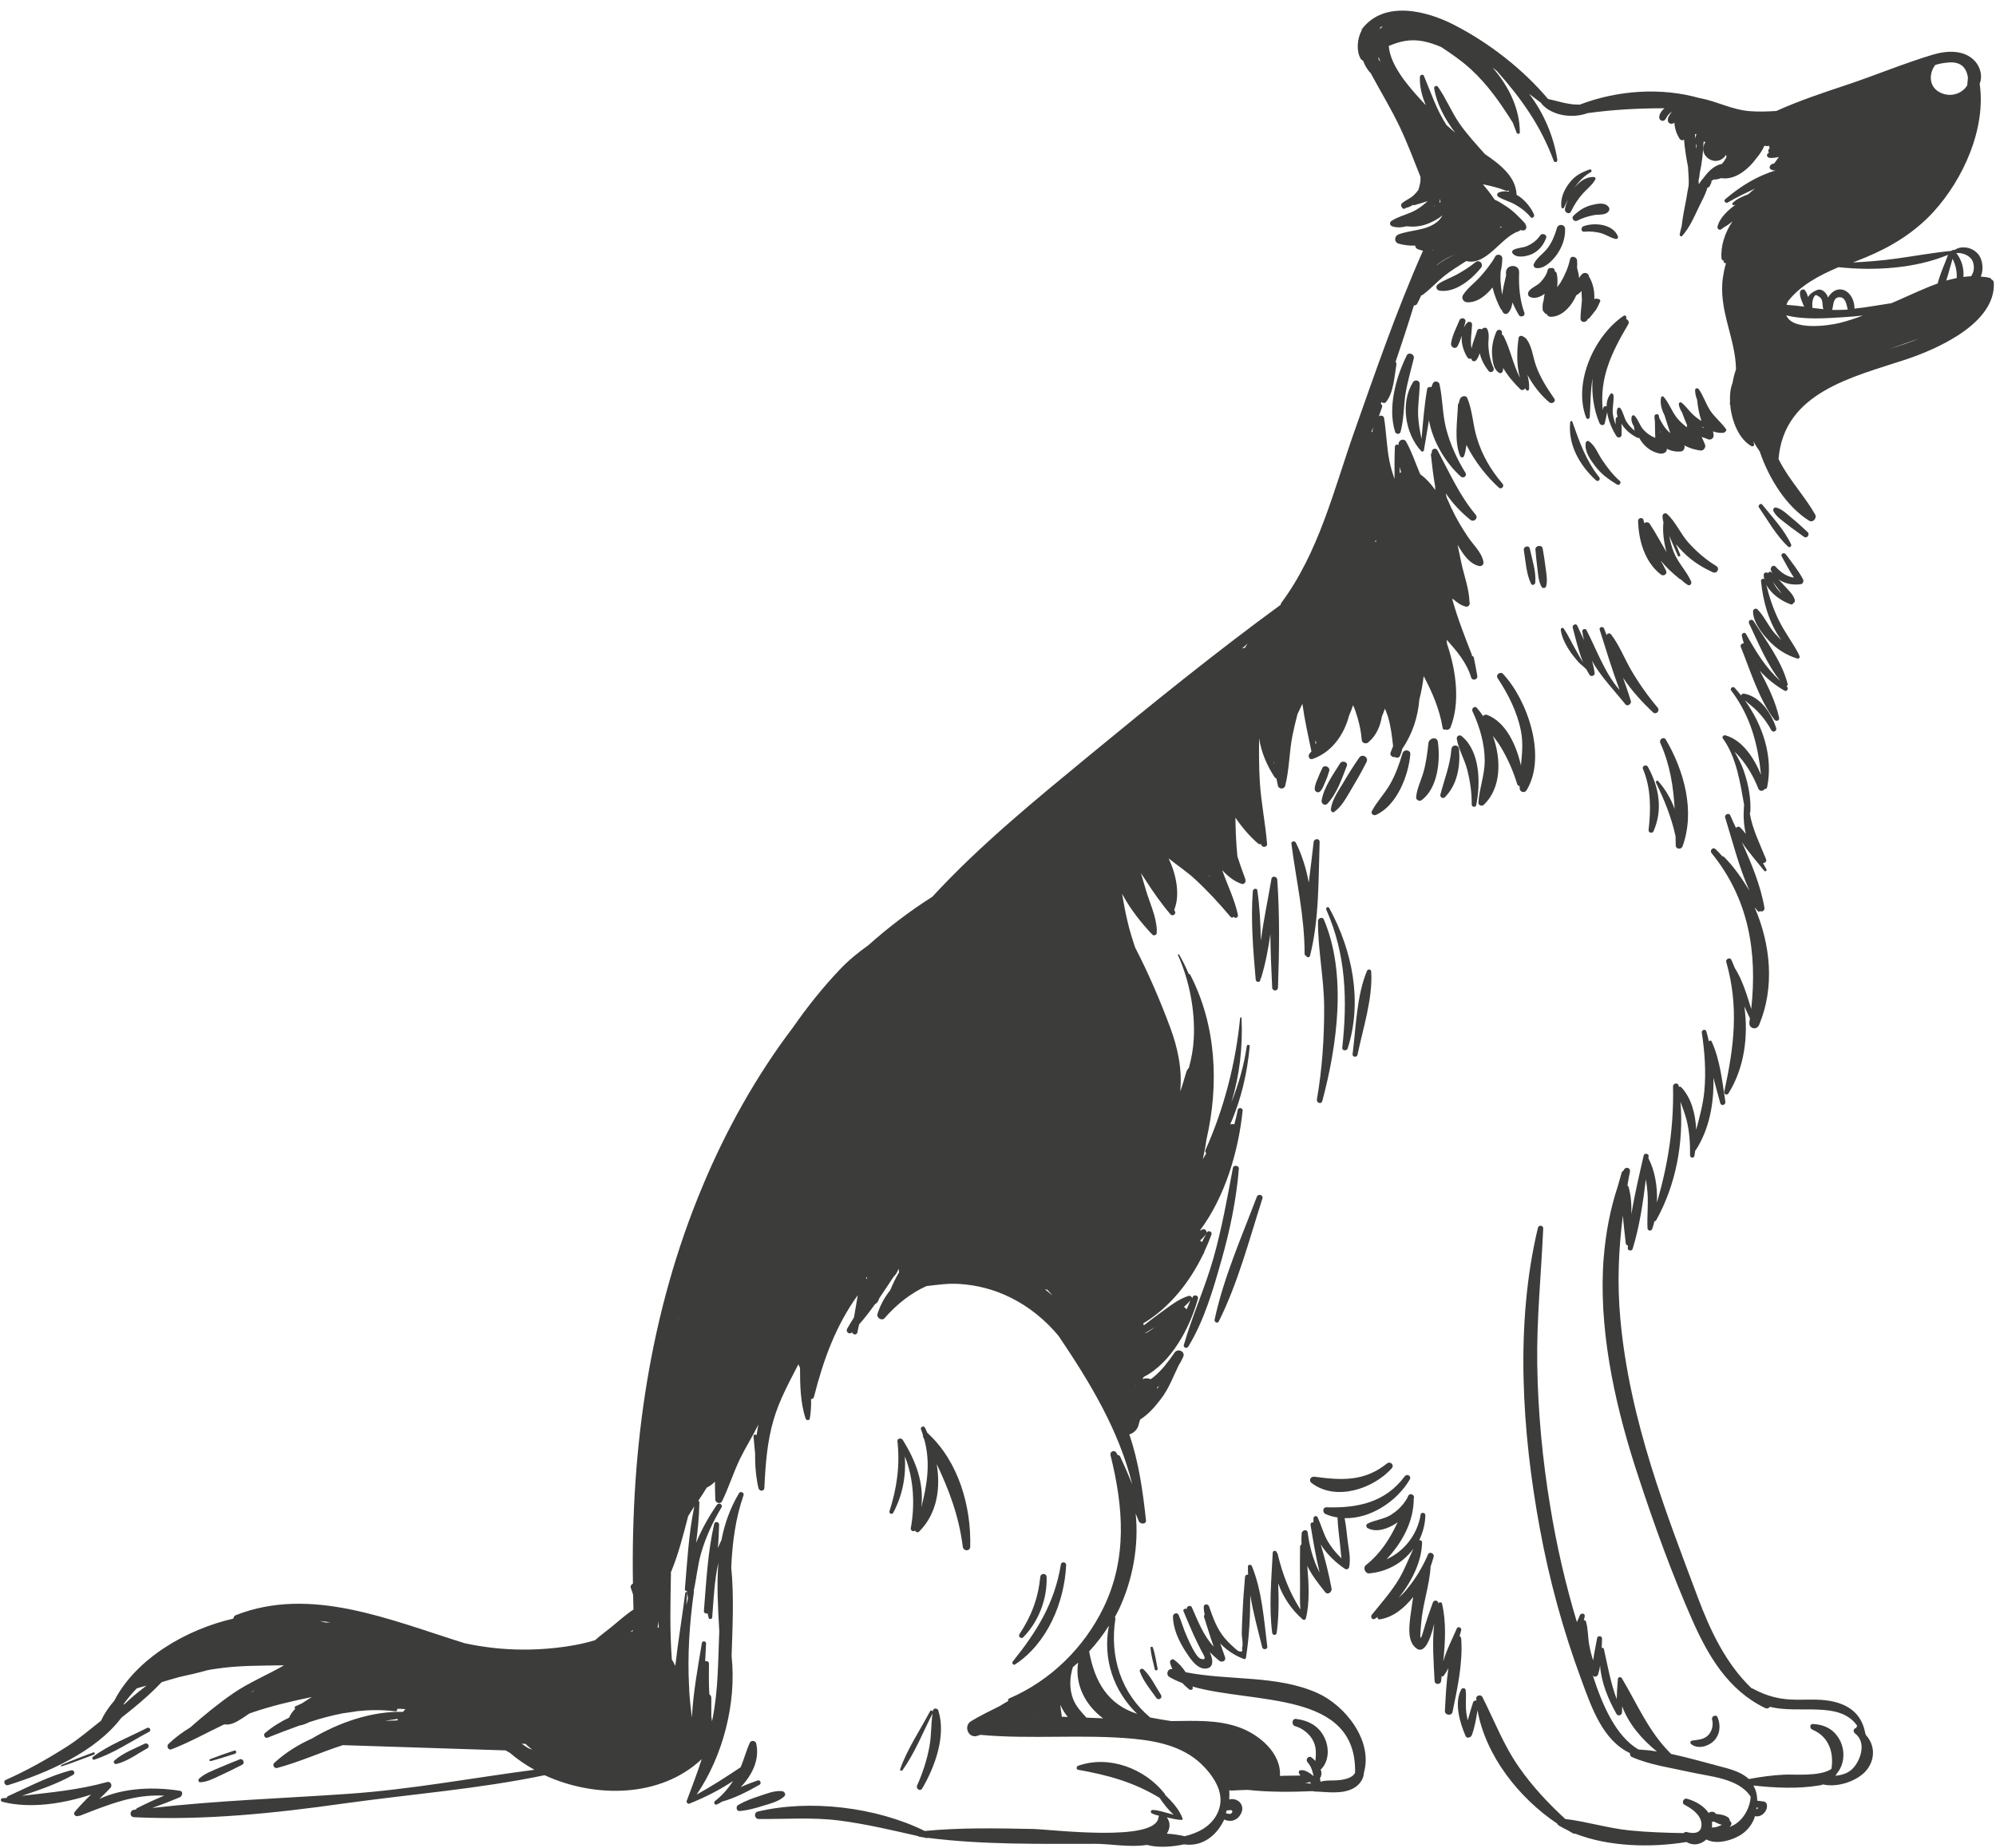 <?xml version="1.0" encoding="UTF-8"?><svg xmlns="http://www.w3.org/2000/svg" xmlns:xlink="http://www.w3.org/1999/xlink" height="1020.9" preserveAspectRatio="xMidYMid meet" version="1.0" viewBox="49.6 87.1 1102.5 1020.9" width="1102.5" zoomAndPan="magnify"><g fill="#3c3c3b" id="change1_1"><path d="M989.3,319.2c0,0.1-0.1,0.3-0.1,0.4c-1.5-1-3-2.1-4.3-3.3c-2.3-2.1-4-4.7-6.4-6.7c-0.8-0.6-1.7,0-1.6,0.9 c0.2,1.5,0.9,3.1,1.8,4.5c0.9,2.4,1.8,4.8,2.8,7.1c-0.2,0.3-0.2,0.7-0.2,1.1c-1.9-1.6-3.8-3.2-5.4-5.2c-2.9-3.6-4.4-8.3-7.4-11.7 c-0.4-0.5-1.3-0.2-1.4,0.4c-0.2,0.7-0.2,1.5-0.2,2.2c0,0.2-0.1,0.3,0,0.5v0.1c0.1,2.3,0.9,4.7,2.1,7c1,3.3,2.1,6.6,3.2,9.9 c-2.8-2.3-4.6-5.3-6.2-8.6c0-0.3,0-0.6-0.1-0.9c-0.1-0.9-1-1.2-1.6-0.9c-0.4,0.1-0.8,0.5-0.8,0.9c-0.1,1,0,2,0.2,2.9 c0,3.1,0.1,6.1,0.2,9.2c-2.6-1-4.7-2.5-6.6-4.6c-2-2.2-2.8-5.5-4.8-7.6c-0.5-0.5-1.4-0.3-1.6,0.4c-0.5,1.8,0.1,3.7,1.2,5.5 c0.1,0.8,0.2,1.5,0.4,2.3c-1.8-1.4-3.4-3.1-4.6-5.1c-1.4-2.4-1.7-5.3-3.4-7.4c-0.3-0.4-1.2-0.3-1.4,0.2c-0.7,1.5-0.5,3.1,0,4.7 c-0.6,0.1-1,0.5-1.1,1.3c0,1,0,1.9,0,2.9c-0.7-1.8-1.2-3.6-1.5-5.6c-0.5-3.6,0.7-7.1,0.3-10.6c-0.1-0.7-1-1.4-1.6-0.7 c-1.5,1.9-2.2,4.3-2.2,6.9c-0.6-0.3-1.4-0.2-1.7,0.6c-0.2,0.5-0.3,0.9-0.4,1.4c-1.8-17.9,4.7-31.5,14.1-47.4 c0.7-1.2-0.2-2.6-1.3-2.9c0.8-0.9-0.3-2.5-1.3-1.7c-16.2,10.9-28,37-20.7,56.2c0.4,1.1,1.9,0.9,2-0.3c0.5-7.4,0.3-14.4,1.6-21.5 c-0.7,8.6,0.6,17.4,3.8,24.9c0.5,1.2,2.5,1.6,2.9,0c0.5-2,0.9-4,1.3-6.1c0.7,4.9,3,10,5.2,13.3c0.8,1.2,2.7,0.8,2.8-0.8 c0.1-2.1,0-4.1-0.1-6.2c0.1,0.2,0.3,0.4,0.4,0.7c2.1,3.1,5,5.4,8.3,7.1c0.4,0.2,0.8,0.2,1.1,0.1c2.4,4.4,6.5,7.9,11.7,8.7 c1.6,0.2,3.8-0.7,3.6-2.7l0,0c2.3,1.3,5.3,1.8,7.9,1.5c1.4-0.2,2.2-2,1.8-3.2c0-0.1-0.1-0.2-0.1-0.2c2.8,1.6,5.9,2.5,9.1,2.9 c1.5,0.2,3-1.8,2.4-3.2c-0.6-1.5-1.2-2.9-1.9-4.3c1.1,0.4,2.3,0.7,3.3,1.2c1.8,0.8,3.6-0.5,3.3-2.5c-0.1-0.6-0.2-1.2-0.3-1.8 c1.9,0.7,3.9,1,5.7,0.8c0.4,0,0.8-0.3,1-0.6c0.5-0.2,0.9-0.8,0.5-1.4c-2.6-3.7-6.2-6.5-8.7-10.2c-2.5-3.8-3.8-8.3-6.4-11.9 c-0.6-0.8-2-0.6-2,0.5c0,1.8,0.4,3.6,1.1,5.3C987.4,311.6,988,315.6,989.3,319.2z M990.5,323.1c0,0.1,0,0.3,0.1,0.4 c-0.4-0.2-0.8-0.4-1.2-0.6C989.7,322.9,990.1,323,990.5,323.1z M966.6,325.4c0.2,0.2,0.3,0.3,0.5,0.5c-0.2-0.1-0.3-0.1-0.5-0.1 C966.6,325.7,966.6,325.6,966.6,325.4z"/><path d="M927.3,330.9c3.4,2.4,4.9,6.8,7.2,10.2c2.8,4.2,6,8.4,9.8,11.7c1.1,1-0.3,2.7-1.5,2 c-4.7-2.9-8.8-5.8-12.1-10.2c-2.7-3.6-6-8.1-5.2-12.8C925.5,330.9,926.7,330.4,927.3,330.9z"/><path d="M931.2,352.5c-9-8.2-15.6-19.6-14.3-32.2c0.1-0.7,1-0.9,1.2-0.2c3.8,10.8,7.5,21.5,14.8,30.6 C933.9,351.9,932.4,353.5,931.2,352.5z"/><path d="M930,184.9c0.7,0,1.1,0.7,0.8,1.3c-1.7,3.1-4.7,5.4-7,7.9c-2.6,2.9-4.8,6.4-6.5,9.9c-0.9,1.9-3.6,0.5-3.3-1.4 c0.3-1.6,0.9-3.4,1.6-5.2c-0.7,1.5-1.4,3-2.1,4.4c-0.4,0.8-1.5,0.3-1.5-0.4c-0.5-4.9,1.6-9.6,4.5-13.3c3.2-4.1,6.5-5.7,11.2-7.4 c0.9-0.3,1.4,1,0.6,1.5c-3.8,2.1-6.7,5.2-9.1,8.7C922,187.4,925.6,184.7,930,184.9z"/><path d="M938.3,201.7c0.5,0.7,0.2,1.7-0.3,2.3c-1.8,2.1-5.2,1.5-7.8,1.9c-3.2,0.6-6.5,1.6-9.4,3.1 c-1.7,0.9-3.5-1.3-2.1-2.7c2.9-2.8,6-4.9,10-5.9C931.8,199.6,936.3,198.6,938.3,201.7z"/><path d="M943.3,217.8c0.3,0.8-0.6,1.5-1.3,1.3c-2.8-0.6-5.3-2.4-8.1-3.2c-3-0.8-6.2-1.1-9.3-0.8 c-1.8,0.2-1.9-2.4-0.4-3C930,209.9,940.6,210.7,943.3,217.8z"/><path d="M909.6,213c0.8-2.5,4.5-2,4.5,0.6c0.1,5.3-1.6,9.9-4.6,14.2c-2.4,3.3-6.8,7.9-11.2,7.4c-1.3-0.1-2-1.3-1.4-2.4 c1.5-3.3,5.3-5.7,7.5-8.6C906.9,220.9,908.5,216.9,909.6,213z"/><path d="M885.5,225.2c2.1-1.3,5.2-1.1,7.6-2.2c2.8-1.2,5.5-3.2,7.2-5.8c1-1.6,4-0.6,3.3,1.4c-1.5,3.9-3.8,6.9-7.7,8.8 c-2.8,1.3-8.3,2.5-10.6-0.1C884.6,226.6,884.7,225.7,885.5,225.2z"/><path d="M904.1,260.7c-0.7-0.1-1.3-0.5-1.6-1.2c-0.4-0.3-0.8-0.8-0.8-1.4c-0.1-1.5-0.1-3.4,0.5-4.9 c0.1-1.3,0.4-2.6,0.6-3.8c-2.4,1.8-5.5,3-8.2,1.7c-1.3-0.7-1.2-2.3-0.4-3.3c1.5-1.9,4.3-2.8,6.1-4.6c1.8-1.9,3.5-4.1,4.1-6.7 c0.2-1.1,1.2-1.5,2.1-1.3c0.6-0.2,1.4,0.1,1.6,0.6c0.2,0.4,0.3,0.9,0.4,1.3c0.5,0.2,0.9,0.6,1,1.2c0.5,2.5,0.5,4.9,0.2,7.4 c0.7-0.9,1.4-1.7,2-2.7c2.2-3.7,4.2-8.3,5.1-12.6c0.5-2.4,3.7-1.5,3.9,0.5c0.1,1.4,0.1,2.9,0,4.4l0.1,0.1c0.5,1.8,0.9,3.5,1,5.3 c0.4-0.6,0.8-1.3,1.3-1.8c1.4-1.8,4-1.1,4.2,1c2.2,3.6,3.2,8.1,2.9,12.5c0.7-0.4,1.3-0.5,2-0.1c0.7-0.2,1.7,0.6,1.2,1.5 c-0.2,0.4-0.4,0.8-0.6,1.2c-0.2,0.6-0.5,1.2-0.8,1.7c-0.5,1.1-1.2,2.1-2,3c-0.8,1-1.6,2-2.4,3c-0.3,0.4-0.6,0.5-0.9,0.5 c-0.2,0.3-0.3,0.6-0.5,0.9c-1.1,1.4-3.6,1.1-3.6-1c0-3.5,0.6-7,0.8-10.5c-0.2-1.6-0.2-3.2-0.2-4.8c-0.2,0.2-0.4,0.5-0.6,0.7 c-0.7,0.7-1.6,1.3-2.4,1.8c-0.3,0.8-0.7,1.5-1.1,2.3c-2.6,4.7-7.4,9.7-13.2,9.5C904.8,261.9,904.2,261.4,904.1,260.7z"/><path d="M888.7,237.5c-0.3,7.5,0.3,15.3,2.9,22.4c0.7,1.8-2.1,2.8-3,1.3c-1.4-2.3-2.6-4.7-3.6-7 c-0.3,2.1-0.8,4.1-2.4,5.8c-0.8,0.9-2.3,0.6-2.9-0.4c-0.2-0.4-0.4-0.8-0.5-1.2c-0.2-0.1-0.5-0.3-0.6-0.5c-1.7-3.1-3.5-7.4-4.6-12 c-3.4,4.2-8.2,8.4-14,8.2c-2-0.1-3.4-2.2-2.3-4c2.4-3.8,6.2-6.5,9.2-9.8s6.4-7.5,8.6-11.5c1-1.8,4-1,3.9,1.1 c-0.1,2.6-0.3,4.9-0.9,7.1c-0.1,1.8-0.2,3.6-0.1,5.3c0.2,2.6,0.5,5.1,0.9,7.6c0-0.2,0.1-0.4,0.1-0.5c0.5-3.5,1.3-6.8,2.1-10.2 c0-0.5-0.1-1-0.1-1.5C881.5,232.8,888.9,232.9,888.7,237.5z"/><path d="M854.2,238.8c3.6-2,7.2-4.2,10.3-6.8c2.2-1.8,4.8,0.9,3.1,3.1c-5,6.2-14,13.8-22.7,12.6c-2-0.3-2.6-2.4-1-3.6 C847,241.9,850.9,240.6,854.2,238.8z"/><path d="M894.2,302c0,0.7-1,1.3-1.5,0.6c-0.3-0.3-0.5-0.7-0.7-1c-0.5,0.9-1.8,1.4-2.7,0.5c-3.4-3.4-6.9-7.3-9.4-11.7 c0,0.6-0.1,1.3-0.3,1.9c-0.3,0.8-1.1,1.2-1.9,0.8c-3.1-1.8-3.6-6.1-3.9-9.5c-0.4-4.7,0.5-8.9,2.3-13.2c0.8-1.9,3.5-1.2,3.1,0.9 c0,0.2,0,0.4-0.1,0.6c0.4,0.1,0.8,0.4,1,0.8c3.8,7.4,5.2,15.8,9.1,23.1c-2.1-7-1.7-15.6-0.8-22c0.2-1.5,2.1-1.4,2.9-0.5 c0.3,0.1,0.6,0.3,0.9,0.5c3.6,3.9,4,10.3,5.8,15.3c2.4,6.7,6.1,12.4,10.1,18.2c1.2,1.7-1.3,3.2-2.7,2.1c-5-4.2-9-9.5-12.1-15.2 C893.9,296.7,894.4,299.3,894.2,302z"/><path d="M874.5,290.2c0.9,2-1.6,3.4-2.8,1.7c-2.3-3-3.9-6.1-4.8-9.7c-0.4,1.4-1,2.7-1.8,3.8c-0.7,0.9-2.4,1-2.7-0.4 c0-0.1,0-0.3-0.1-0.4c-0.8,0.3-1.7,0.1-2.2-0.7c-2.1-3.3-3.5-7.8-3.1-11.9c-0.6,1.9-1.3,3.8-2.3,5.7c-1.2,2.1-3.9,0.6-3.6-1.5 c0.7-4.6,2.9-8.5,4.6-12.7c0.8-2,3.9-1.3,3.3,0.9c-0.3,1-0.5,2-0.8,3c0.5-1,1.1-1.9,1.9-2.7c0.9-0.9,2.7-0.3,2.6,1.1 c-0.2,4.7-1.1,8.8-0.3,13.2c0.7-3.4,2.2-6.8,3.1-9.8c0.3-1.1,1.8-1.3,2.5-0.7c0.2-0.2,0.3-0.4,0.5-0.5c0.8-0.6,2.1-0.7,2.6,0.3 c1.4,2.9,0.5,5.9,0.6,9C871.9,282.1,872.8,286.5,874.5,290.2z"/><path d="M858.3,339c-0.4,1.1-1.8,1-2.2,0c-3.4-8.2-1.5-19.4-1.2-28.1c0-0.5,0.2-0.9,0.5-1.1c0.2-0.8,0.3-1.5,0.6-2.2 c0.5-1.6,3.3-2.5,4.1-0.5c2.9,6.9,3,14.6,5.2,21.7c2.9,9.7,7.7,17.9,14.2,25.5c1.3,1.5-0.7,3.5-2.1,2.1 c-6.2-5.6-13.2-14.2-17.8-23.5C859.3,335,859,337.1,858.3,339z"/><path d="M837.9,302c0.2-1.1,1.4-1.3,2.3-1c0.3-0.7,0.5-1.5,0.9-2.2c0.7-1.5,3.3-1.1,3.6,0.5c1.8,8,1.6,16.3,3.6,24.3 c2.2,8.7,6.1,17.2,10.8,24.8c1,1.6-1.2,3.2-2.6,2c-8.3-7.5-15.5-19.2-17.6-31.2c-0.9,5.6-1.9,11.1-2.8,16.7 c-0.1,0.7-1.1,0.9-1.5,0.4c-8.9-9.6-11.6-26.8-4.5-38.1c1-1.6,3.7-1,3.7,1c-0.1,5.8-1.1,11.6-0.9,17.4c0.2,4.4,1,8.7,1.9,13 C835.6,320.4,836.3,311.3,837.9,302z"/><path d="M823.2,325.7c-0.4,1.5-2.5,1.4-3,0c-4.2-13.3,0.4-30.1,6.4-42.2c1.1-2.2,4.5-0.7,3.9,1.7 c-1.7,6.7-3.6,13.4-4.7,20.2C824.9,312.2,825,319.1,823.2,325.7z"/><path d="M865.4,478.2c1.2,1.4,2.3,2.9,3.4,4.5c0.5-0.6,1.3-1,2.1-0.7c10.4,3.9,16.2,16.5,18.8,28 c0.6-6.2,1.3-12.4,0-19.1c-2.1-10.6-7-20.2-12.9-29.2c-1.2-1.8,1.5-3.9,3-2.3c13.6,14.5,24.3,45.7,13,64.3c-1.1,1.7-3.7,1-3.8-1 c0-0.4,0-0.8,0-1.3c-0.6-0.1-1.2-0.5-1.4-1.2c-2.1-7-5.2-14-8.9-20.2c-1.3-2.2-2.9-4.3-4.5-6.4c4.7,13.1,4.7,28.8-5,38.1 c-1,1-3.1,0.3-3-1.2c0.5-7.8,3.4-15,3.5-22.9c0-9.4-2.7-18.9-6.7-27.4C862.1,478.6,864.1,476.7,865.4,478.2z"/><path d="M857,493.8c10.3,8.5,10.4,26.2,8,38.1c-0.3,1.4-2.5,1.1-2.5-0.3c0.1-6.5-0.9-13.1-2.5-19.4 c-1.5-5.7-4.7-11-5.7-16.7C853.9,493.8,855.7,492.7,857,493.8z"/><path d="M855.5,500.9c0.8,9.3-0.9,19.7-7.8,26.6c-1,1.1-2.8,0-2.5-1.4c2.2-8.5,5.4-16.3,6.1-25.2 C851.6,498.3,855.2,498.3,855.5,500.9z"/><path d="M834.7,529.2c-1.2,0.8-3.1-0.3-2.9-1.7c0.4-4.6,2.6-8.9,3.9-13.3c1.6-5.4,2.3-11,2.9-16.6 c0.3-2.7,4.7-3.9,5.2-0.7C845.3,507.1,843.8,522.7,834.7,529.2z"/><path d="M817.2,520.7c3.2-5.5,5.3-11.5,7.1-17.5c0.7-2.3,4.5-2,4.3,0.6c-1,11.7-7.4,28.3-19,33.5 c-1.4,0.6-3-0.7-2.2-2.2C810.1,530,814.3,525.7,817.2,520.7z"/><path d="M804.4,508.1c-2.7,5.4-5.8,10.7-8.9,15.9c-2.6,4.3-4.8,8.6-8.9,11.6c-1,0.8-2-0.5-1.9-1.5 c0.7-5.2,3.8-9.5,6.5-14c2.9-4.9,5.9-9.8,9.2-14.5C802.1,503.3,805.7,505.4,804.4,508.1z"/><path d="M793.5,510.3c-2.8,7.1-5.4,15.1-10.7,20.8c-1.4,1.5-3.5-0.1-3.2-1.8c1.3-7.4,6.3-14.2,10.2-20.5 C791,506.9,794.4,508.1,793.5,510.3z"/><path d="M780,511.4c1-2.1,4.5-0.6,3.8,1.6c-0.6,2.1-1.3,4.1-2.2,6.1c-0.8,1.8-1.4,3.8-2.8,5.2c-1,1.1-3.1,0.2-3-1.3 c0-2,0.9-4,1.7-5.9C778.2,515.2,779.1,513.3,780,511.4z"/><path d="M777,694.5c2.9-16.8,4.1-34.2,4-51.2c-0.1-15.9-3.5-31.6-3.4-47.4c0-1.6,2.5-2.5,3.2-0.9 c12.9,30.3,7.4,69.5-0.8,100.3C779.5,697.3,776.7,696.5,777,694.5z"/><path d="M783.8,588.7c12.8,23.5,18.5,51.5,10.2,77.6c-0.5,1.5-3.2,1.4-3-0.4c2.9-26.2,2.1-51.7-8.8-76.2 C781.6,588.6,783.2,587.6,783.8,588.7z"/><path d="M807,623.9c0.9,14.9-4.6,31.5-7.6,46c-0.3,1.5-2.9,1.2-2.7-0.4c1.9-14.8,2.2-32.1,7.9-45.9 C805.1,622.3,806.9,622.4,807,623.9z"/><path d="M744.1,579c1.3,9.1,1.8,18.4,1.9,27.7c1.6-11.5,4-22.9,5.9-34.1c0.3-1.9,3.1-1.3,3.2,0.4 c1.4,19.9,1.1,39.8,0.4,59.7c-0.1,2.1-3.1,2.1-3.2,0c-0.5-9.8-0.9-19.7-1-29.5c-1.2,8.2-2.7,16.3-5.1,24.1 c-0.1,0.2-0.2,0.4-0.4,0.5c0,0.2,0,0.3,0,0.5c0,1.7-2.5,1.6-2.6,0c-1.4-16.1-2.8-32.7-1.6-48.9C741.8,578,743.9,577.5,744.1,579z"/><path d="M719.9,782c4.6-16.4,7.6-33,10.7-49.7c0.3-1.8,3.4-1.4,3.3,0.4c-1.4,17.1-4.9,34-9.6,50.5 c-4.5,16-9.6,33.6-18.4,47.9c-0.8,1.2-2.8,0.5-2.4-1C708.2,813.8,715.3,798.3,719.9,782z"/><path d="M746.9,749.2c-7.2,22.5-13.5,46.7-24.1,67.9c-0.7,1.4-2.6,0.4-2.3-1c4.9-23,15-45.9,23.3-67.8 C744.4,746.4,747.5,747.1,746.9,749.2z"/><path d="M50.9,1082.5c15.4,3.9,33.4,1.1,49-4c-3.1,3-6.1,6.1-8.9,9.4c-1.3,1.5,0.5,3.2,2,2.3c0.2,0.1,0.5,0.1,0.7,0 c16-6.2,29.8-12,46.6-11.1c-5.1,2.1-10.1,4.4-15,6.9c-0.4,0.2-0.5,0.5-0.6,0.8c-0.3,0-0.7,0.1-1,0.1c-2.6,0.3-2.7,4,0,4.1 c38.5,1.9,77.9-2.2,116-7.6c36.7-5.1,74.3-8,110.7-15.6c28.3,13,64.4,12.3,86.8-8.9c-2.5,7.8-5.4,15.4-8.3,23.1 c-0.3,0.8,0.7,1.9,1.5,1.5c8.7-3.5,16.6-7.5,24.1-12.5c-2.7,4.2-6,8-9.9,11c-1.1,0.9-0.2,2.6,1.1,1.9c0.9-0.4,1.8-0.9,2.7-1.5 c7.3-2,14.1-5.6,20.7-9.3c1.3-0.7,0.4-2.9-1-2.4c-3.2,1.1-6.3,2.3-9.4,3.7c6.3-6.6,10.6-15.1,8.6-24.1c-0.3-1.6-2.8-2-3.5-0.5 c-2,4.4-3.2,9.1-5.1,13.6c-7.9,5.3-16,10.5-24.3,15.1c14.5-21.3,22.1-50.4,19.3-76.5c0.5-16.1,1.4-32.9-0.2-49 c0.6-13.5,2.3-26.9,6.8-39.9c0.5-1.5-1.8-2.4-2.5-1.1c-5,8.4-8,17-9.7,25.9c-0.7,1.5-1.4,2.9-2,4.4c0.4-4.3,0.6-8.6,0.7-13 c0-1.5-2.3-1.9-2.7-0.4c-3.6,15.7-4.4,32.2-5.7,48.2c-0.1,1.1,1.2,1.6,2.1,1.3c0.1,0.8,0.3,1.6,0.5,2.4c0.3,1.2,2,0.8,2-0.3 c0.8-10.4,1.2-20.3,3.4-30.1c-1,12.4-0.2,25.1,0.5,37.8c-0.7,16.4-0.5,32.5-3.8,48.8c-0.1,0.4-0.2,0.7-0.2,1.1 c-0.1-0.9-0.3-1.8-0.4-2.8c0-3.4,0-6.8,0-10.2c0-0.9-0.5-1.6-1.1-2c-0.3-5.5-0.3-11.1-0.2-16.9c0-1.2-1.2-1.7-2.1-1.3 c0.2-3.3,0.3-6.7,0.5-9.9c0.1-1.3-2.1-1.6-2.3-0.3c-2.2,13.3-4.8,27.3-5.5,40.9c0-0.1-0.1-0.1-0.1-0.2c-0.6-4.7-1.1-9.4-1.4-14.1 c0-0.5,0-1,0-1.6c0-0.3,0-0.6-0.1-0.9c-0.9-17.4,0.2-34.7,2.7-52.4c0-0.2,0-0.5-0.1-0.6c1.5-6.8,2.1-13.7,4-20.5 c2.6-9,6.5-17.4,11.3-25.4c1-1.6-1.5-3-2.5-1.5c-4.2,6.1-8.4,13.4-11.5,21c1-7.4,1.7-14.9,1.8-22.3c0-0.5-0.3-0.8-0.6-0.9 c1.6-2.4,3.2-4.9,4.7-7.3c0.1-0.1,0.3-0.1,0.4-0.2c1.6-0.8,2.9-1.8,4.1-3.1c0,3.3,0.1,6.6,0.2,9.9c0,1.8,2.8,2.8,3.7,1 c3.8-7.7,6.3-16,10.1-23.8c3.1-6.3,6.9-12.3,10-18.6c-0.4,2-0.7,4-1,5.9c-0.4-0.7-1.8-0.4-1.7,0.5c0.3,3.3,0.6,6.5,0.9,9.8 c-0.1,6.6,0.5,13.1,1.9,19.2c0,0,0,0,0.1,0c0.6,1.6,3,1.5,3.1-0.4c0.6-12.8,1.5-25.6,5.2-38c3.2-10.8,8.5-20.4,13.6-30.3 c0.3,0.7,0.6,1.3,0.9,2c0,9.4,0.2,19.4,3.1,28c0.3,1,2.1,1.2,2.3,0c0.6-3.5,0.8-7.1,0.7-10.8c0.7,0,1.4-0.4,1.6-1.2 c5.2-20.5,12-39.3,24.2-56.2c-0.7,4.1-1.4,8.2-2.1,12.3c-1.3,2.1-2.6,4.2-3.8,6.3c-0.9,1.7,1.3,3.4,2.6,2c0,0,0,0,0.1-0.1 c0.5,1.4,2.6,1.8,3,0c0.3-1.4,0.6-2.9,0.9-4.3c3.1-3.5,6-7.3,8.8-11.2c0.8-0.4,1.4-1.1,1.8-1.9c0.2-0.5,0.5-1.1,0.7-1.6 c2.7-3.9,5.2-7.8,7.8-11.7c1.1-1,1.9-2.3,2.4-3.6c0.1-0.2,0.3-0.4,0.4-0.6c0,0,0.1,0,0.1-0.1c-0.1,0.6,0,1.3,0.1,1.9 c-1.9,3.2-3.5,6.5-4.9,9.9c-3,3.7-5.4,8-7,13c-0.7,2.2,2.4,4.2,4,2.3c6.8-7.8,14.6-13.8,23-17.6c6-0.7,11.9-1.6,18.1-1.2 c9.8,0.6,19.5,3.1,28.3,7.5c10.2,5,19.3,12.4,26.6,21.2c17.3,25.6,33.3,52,40.7,82c-2.1-5.2-4.3-10.3-6.7-15.4 c-0.3-0.6-0.8-0.8-1.3-0.7c-0.3-0.4-0.5-0.9-0.8-1.4c-1.1-1.7-3.7-0.6-3.2,1.4c7.1,28.6,9.4,56.7-3.8,84.1 c-10.8,22.3-29.5,40.6-52.2,50.3c-0.6,0.3-0.7,0.9-0.5,1.4c-1.6,0.9-3.2,1.9-4.7,2.8c-5.4,2.7-10.8,5.3-15.9,8.4 c-4.2,2.6-1.5,9.5,3.4,8.1c0.6-0.2,1.2-0.4,1.8-0.6c28.1,2.6,56.6-0.5,84.8,2.2c14.5,1.4,29.1,4.8,39.3,16 c6.6,7.2,11.7,16.5,6.3,26.2c-3.7,6.6-10.5,9.9-17.5,11.6c-3.1-0.7-6.5-1.2-9.9-1.4c1.9-2.9,2.1-6.3,0-9c2.7,0.6,5.3,1.3,8.1,1.4 c0.4,0,0.8-0.4,0.6-0.8c-1.8-5-5.8-9.3-9.6-13c-0.1-0.2-0.2-0.5-0.3-0.7c-10.8-13.8-30.7-21.5-47.8-15.4c-0.9,0.3-1.2,2,0,2.2 c16.4,2.9,30.7,6.8,45,15.5c2.2,3.2,4.7,6.6,7.8,9.3c-1.1-0.3-2.2-0.6-3.4-0.9c-2.7-0.7-5.5-1.7-8.3-1.7c-0.9,0-1.3,1.3-0.5,1.8 c1.3,0.7,2.7,1.1,4.1,1.4c-0.1,0.2-0.2,0.5-0.3,0.8c-1.2,14.1-59.3,6.7-69.3,6.5c-19.6-0.4-40.2-0.8-59.8,1.1 c-26.8-13.2-63.4-17.6-92.3-10.7c-2.3,0.6-1.7,4,0.5,4.1c15.3,0.1,29.9-1.1,45.1,0.9c14.5,1.9,28.7,5.3,42.9,8.5 c0.2,0.2,0.4,0.3,0.8,0.4c0.7,0.1,1.4,0.2,2.1,0.3c0.5,0.1,1.1,0.3,1.7,0.4c0.3,0.1,0.6,0,0.9-0.1c30.5,3.9,62.2,3.3,92.9,3.3 c7.3,0,19,2.1,28.1,0.6c6.2,1.7,13.9,1.1,20.5-0.3c10.2,1.5,18.2-5,22.2-13.7c1.3,0.6,2.9,0.8,3.9,0.7c2.7-0.3,4.7-2.2,5.7-4.7 c1.2-2.9-0.3-6-3.3-7c-1.1-0.4-2.4-0.4-3.5-0.1c0.1-1.7,0.1-3.5,0-5.2c0.3,0.2,0.7,0.3,1.1,0.3c3-0.2,6-0.3,9-0.4 c11.8,1.3,24.3,1.2,36.1,0.7c0.2,0.1,0.5,0.2,0.8,0.2c7.2,0.2,15.9,1.8,22.3-2.2c3-1.9,5-5,5.1-8.3c5-17.6-10.3-37-25.7-43.9 c-22.6-10.1-48.7-6.7-72.8-11.5c-1.7-2.7-3.9-5.1-6.4-6.9c-1.1-0.8-2.5,0.5-2.2,1.7s0.8,2.3,1.3,3.5c-2.5-0.6-3.9,2.9-1.7,4.3 c2.2,1.3,4.6,2.4,7.2,3.4c1.2,1.3,2.5,2.4,3.8,3.5c0.8,0.6,2.3,0.1,1.9-1.1c-0.1-0.2-0.1-0.4-0.2-0.5c34.4,9.8,90.8,2.1,89.9,47.6 c-1.7,3.6-8.1,4.2-11.7,4.3c-2.7,0-5.2,0-7.5,0.7c0.1-0.6,0-1.3-0.3-1.8c1.1-1.5,1.1-3.3,0.5-5c0.2-0.1,0.3-0.2,0.5-0.4 c4.5-4.9,4.2-12.7,1-18.3c-3.3-5.8-8.7-8.4-15.1-9.2c-2.3-0.3-2.7,3.4-0.5,4c4.2,1.2,8.2,4.4,10.1,8.4c1.7,3.5,1.4,7.1,1.1,10.8 c-0.8-0.8-1.6-1.5-2.3-2c-1.7-1.1-3.3,1.3-2.1,2.7c1.3,1.4,2.2,3.2,2.7,5c0.3,1,0.5,1.8,0.7,2.7c-2.2-1.8-5-3.8-7.5-3.2 c-0.5,0.1-0.8,0.7-0.7,1.2c0.2,0.6,0.5,1.2,0.9,1.7c-3.8,0.1-7.5,0-11.3,0.2c0.8-12.5-11.3-22.8-22.4-26.8 c-12.1-4.4-24.9-3.6-37.6-3.5c-3.8-0.6-7.8-1.2-11.7-2c-15.9-13.3-22.5-33.4-19.2-54.5c0.1-0.4-0.1-0.7-0.3-0.9 c0.7-1.3,1.4-2.7,2.1-4c7.6-16,11.3-35.1,9.4-53.3c0.6,1.4,1.1,2.8,1.7,4.2c0.8,1.9,4.3,1.9,4-0.5c-1.8-16.6-4-32-9.2-47.4 c2.3-0.6,4.3-2.5,5-4.8c0.3-1.1,0.6-2.3,1-3.4c4.5-2.8,8.4-7.3,11.4-11.3c4.5-5.8,6.8-12.4,9.9-18.7c0.9-1.4,1.7-2.9,2.3-4.3 c1.8-3-2.6-5.4-4.6-2.7c-3.3,4.8-6.7,9.4-11.2,13.2c-0.6,0.6-1.3,1-2,1.5c-1.5-0.6-3.2-0.7-4.5,0.1c0.2-0.4,0.4-0.9,0.6-1.3 c15.5-7.9,25.6-27.4,30-43.2c0.5-1.9-2.3-2.7-3-0.8c-0.1,0.1-0.1,0.3-0.2,0.4c-0.2-0.8-1.1-1.4-1.9-1.2c-5.7,1.7-10.6,5.8-15.4,9.2 c-3.2,2.3-6.3,4.7-9.4,7.1c-0.1-0.4-0.2-0.8-0.3-1.1c14.5-8.7,25.5-22.6,32.9-37.8c0.5-0.7,0.8-1.4,1-2.2c1.4-3,2.7-6.1,3.8-9.2 c0.5-1.5-1.8-2.4-2.5-1.1c-0.9,1.8-1.9,3.6-2.8,5.4c-0.3-0.3-0.7-0.6-1-0.9c1.2-1.1,2.4-2.3,3.4-3.7c0.8-1.1-0.6-3-1.9-2.5 c-0.6,0.2-1.2,0.6-1.7,0.8c14.2-19,21.4-44.2,23.7-66.4c0.2-1.5-2.4-1.9-2.7-0.4c-0.5,2.7-1.2,5.4-1.9,8c-0.7-0.2-1.5-0.2-2.3,0.1 c6.1-13.7,9.5-28.8,10.8-43.2c0.1-0.9-1.5-1.1-1.6-0.2c-1.6,11.1-4.6,21.3-8.5,31.1c4.5-14.8,6.3-30.2,5.6-46.5 c0-0.5-0.7-0.5-0.8,0c-2.4,24.8-8.9,50.1-19.1,72.8c-0.3,0.8-0.1,1.5,0.4,1.9c-0.6,1.1-1.3,2.2-1.9,3.3c0.8-3.6,1.5-7.2,2-10.9 c7-30.2,5.5-63-8.9-90.9c-0.2-0.4-0.6-0.6-0.9-0.6c-1.6-3.8-3.4-7.4-5.3-10.7c-0.2-0.4-0.8-0.1-0.6,0.4c6.3,14,9.5,30.8,8.7,46.1 c-0.3,5.7-1.3,11-2.7,16.1c-0.7,0.7-1.3,1.7-1.6,2.9c-1,3.5-2,6.9-3.2,10.2c1.2-11.9-1.2-23.8-5.6-35.6c-5.4-14.5-12-29.9-19.3-44 c-1.6-4.8-3.1-9.6-4.2-14.4c-1.2-5-2.1-10.1-3-15.2c0.1,0.1,0.1,0.2,0.2,0.3c4.4,8.3,10.7,16.1,16.5,22.2c1.1,1.2,3.2-0.4,2.3-1.7 l0,0c0.2-0.2,0.3-0.5,0.2-0.9c-0.4-7.7-3.9-14.8-6.1-22.2c-0.9-3.1-1.8-6.2-2.7-9.2c0.8,1.3,1.7,2.5,2.5,3.8 c4.3,6.7,8.7,13,13.9,19.1c0.9,1.1,3.1-0.1,2.5-1.5c-0.2-0.4-0.3-0.7-0.5-1.1c3.4-8.3,1.1-19.6-3.1-28.4 c4.8,3.9,10.2,7.4,14.6,11.5c6.9,6.4,13.5,13.5,19.5,20.7c0.6,0.7,1.3,0.6,1.9,0.1c0.1,0.1,0.1,0.1,0.2,0.2c0.9,0.9,2.3,0,2.1-1.2 c-1.8-8.6-5.8-16.5-8.7-24.8c3.3,3.6,7,6.4,10.8,7.6c1.3,0.4,2.5-1.1,2-2.3c0-0.2,0-0.4-0.1-0.6c-1.6-4.2-3-8.3-4.3-12.3 c-0.7-7-1-14.2-1.1-21.4c3.8,5.6,8.2,10.6,12.4,14.2c0.6,0.5,1.2,0.6,1.7,0.4c0.1,0.3,0.3,0.5,0.4,0.8c0.7,1.3,3.1,0.8,3-0.8 c-0.9-11.4-3.3-22.7-4-34.2c-0.5-8.1-0.5-16.2-0.4-24.3c1.1,7.7,4.4,15.3,8.6,21.6c0.3,0.4,0.6,0.6,1,0.7c0.2,1.3,0.5,2.7,0.8,4 c0.5,2,3.5,2,4,0c2.3-9,2.2-18.5,4-27.7c0.8-4,1.8-8,2.8-11.9c0.9-1.9,1.8-3.8,2.7-5.7c1.2,8.8,3.2,17.7,5,26.3 c-0.4,0.4-0.7,0.9-1.1,1.3c-1,1.2-0.1,3.5,1.7,2.9c10.6-3.7,17.4-13.3,20.2-24c0.8-1.9,1.6-3.8,2.2-5.7c0.5,1,0.9,2.1,1.3,3.2 c1.7,4.9,3,10.2,3.4,15.3c0,0.2,0.1,0.4,0.1,0.5c-0.1,1.8,2.2,2.7,3.6,1.5c4.4-3.7,6.6-8.8,7.5-14.3c0.6-1.4,1.2-2.9,1.7-4.3 c0.6,1.4,1.1,2.8,1.6,4.2c1.6,5.3,2.3,10.9,2.9,16.5c-0.5,1.2-0.9,2.4-1.4,3.6c-0.6,1.5,1.2,2.8,2.5,2.4c0.8,0.7,2.3,0.5,2.8-0.8 c0.5-1.2,0.9-2.5,1.2-3.8c5.6-8.1,8.6-17.5,9.4-27.1c1.1-4.4,1.9-8.7,2.4-13c4.7,8.9,8.7,18,10.5,28.7c0.1,0.8,0.8,1,1.5,0.8 c0.9,0.5,2.4-0.1,2.8-1.1c5.3-13.3,3.4-30.7-1.9-46.2c-0.1-0.8-0.1-1.5-0.2-2.3c5.6,6.3,11.1,12.7,13.5,20.8 c0.7,2.2,3.8,1.3,3.4-0.9c-0.6-3.3-1.2-6.7-1.9-10c-0.1-0.6-0.6-0.9-1.1-0.9c0.1-0.2,0.1-0.5,0-0.7c-4.1-10.5-7.9-20.2-10.7-30.3 c0-0.2,0-0.5,0.1-0.7c2.2,2.1,4.6,3.7,7.2,4.4c1.4,0.4,2.7-1.2,2.1-2.5c-0.2-7.4-3-14.5-4.5-21.7c-0.7-3.3-1.4-6.6-2.1-10 c0,0.1,0.1,0.1,0.1,0.2c2.7,4.6,6.2,10.3,11.8,11.6c1.5,0.3,2.7-0.9,2.4-2.4c-1-5.2-5.6-9.3-8.5-13.6c-3.2-4.8-6.3-9.8-8.7-15.1 c-0.1-0.2-0.2-0.3-0.3-0.4c-0.9-2.1-1.8-4.2-2.8-6.3c-0.2-0.8-0.3-1.6-0.5-2.4c3.7,5.5,8.3,10.4,13.5,14.6c2.1,1.7,4.7-0.9,2.9-2.9 c-8.9-10.6-14.5-23.4-21-35.5c-0.8-1.5-3.2-0.8-3.1,0.8c0,0.2,0,0.4,0,0.6c-0.3,0.3-0.5,0.6-0.5,1.2c0.6,5.8,1.3,11.5,2.3,17.3 c0,0.7,0.1,1.4,0.1,2.1c-2.4-3.4-5.2-6.5-8.3-8.7c-2.6-6-4.6-12.3-7.8-18c-1.2-2.1-4-1-4.2,1.1c0,0.3,0,0.5,0,0.8 c-0.7-0.6-1.9-0.3-2,0.9c-0.3,6-0.2,11.9-0.2,17.8c-1.1-3.2-2.1-6.4-2.8-9.8c-1.6-7.9-1.7-16-3-23.9c-0.2-1.3-2.1-1.7-2.9-0.8 c0.6-1.7,1.2-3.5,1.8-5.2c0.3-0.8-0.1-1.4-0.7-1.8c0.1-0.4,0.3-0.7,0.4-1.1c0.5,0.7,1.7,0.9,2.4,0.2c4.3-5.2,4.7-14.2,5.8-20.6 c0.1-0.7-0.1-1.3-0.4-1.8c3.5-10.3,6.9-20.7,10.1-31.1c0.7,0.1,1.4-0.2,1.8-0.9c0.8-1.5,1.5-3,2.2-4.6c0.3,0,0.5-0.1,0.8-0.3 c4.2-3.1,7.8-7.1,11.9-10.4c3.8-3.1,8.1-5.6,12.2-8.3c11.2,2.9,19.4-13.5,28.9-16.4c0.4-0.1,0.7-0.4,0.9-0.7 c0.5,0.1,0.9,0.1,1.4,0.2c2,0.2,2.5-2,1.5-3.3c0-0.3-0.1-0.5-0.3-0.7c-3.1-3.3-6.2-6.6-10-9.1c-2-1.3-4.3-2.9-6.7-3.9 c-1.5-2.2-3-4.3-4.7-6.3c-0.6-0.7-1.2-1.4-1.8-2.2c4.3,0.9,8.6,1.9,12.6,3.5c0.6,0.2,1.1,0.2,1.5-0.1c0.1,0.2,0.3,0.4,0.4,0.7 c-1.9-0.4-3.8-0.3-5.7,0.4c-1,0.4-1.3,1.7-0.3,2.4c2.9,1.8,6.4,2.6,9.3,4.3c3.2,1.8,6.1,4,8.5,6.9c1,1.2,2.4-0.3,1.9-1.5 c-1.7-3.9-5.3-8.4-9.6-10.8c-0.3-9.8-8.8-16.6-17.5-22.5c-4.8-5.4-9.8-10.8-14-16.8c-4.5-6.5-7.4-13.9-11.9-20.3 c-0.8-1.1-2.3-0.4-2.1,0.9c1.3,8.2,5.8,16.8,11.6,24.4c-1.6-1.4-3.2-2.8-4.8-4.2c-5.6-8.6-8.5-17.8-12.5-27.2 c-0.5-1.2-2.1-0.5-2.2,0.6c-0.2,5.3,1.1,10.6,3.3,15.6c-1-1.1-2.1-2.1-3-3.2c-6.1-6.7-16.7-18.5-17.5-29.5c6.1-2.6,12-4,19.1-2.6 c3.4,0.7,6.7,1.8,9.9,3.2c5.6,3.7,11.2,7.5,16.3,12.2c9.3,8.5,16.4,18.7,23.1,29.4l0.1,0.1c0.7,1.9,1.4,3.7,2.1,5.6 c0.4,0.9,1.8,0.8,1.8-0.2c0-13-6.2-25.7-15.1-35.8c0.8,0.6,1.6,1.3,2.4,1.9c13.6,15.3,24.2,30.2,31.4,49.6c0.5,1.3,2.2,0.8,2-0.6 c-2-12.8-7.4-25.7-15.6-36.4c2.2,1.7,4.4,3.4,6.6,5c0.1,0.2,0.2,0.3,0.3,0.5c5.6,6.6,17,8.3,25.4,5.2c14.4-2,28.4-2.7,42.5-2.7 c-0.3,0.3-0.6,0.5-0.9,0.8c-1.1,1.2-2.8,3.8-1.6,5.4c0.6,0.8,1.6,1,2.4,0.5c0.8-0.5,1.2-1.7,1.7-2.4c0.6-0.9,1.6-1.8,2.5-2.5 c-0.1,0.2-0.3,0.4-0.4,0.6c-1,1.5-2.1,2.7-1.8,4.7c0.2,1.1,1.5,1.7,2.5,1.4c0.4-0.1,0.8-0.3,1.1-0.5c0.1,3.1,1.2,6.3,2.9,8.9 c0.6,0.9,1.7,1,2.4,0.4c0.4,5,1.2,10.1,2.2,15.1c0.1,2.7,0.4,5.3,0.4,8c0,0.8,0,1.6-0.1,2.5c-0.5,2.3-0.8,4.7-1.2,6.9 c-1,5.1-2,10.1-2.6,15.2c0,0.1,0,0.1,0,0.2c-0.5,1.5-0.8,3-1.1,4.5c-0.1,0.7,0.8,1.5,1.4,0.8c3.9-4.4,6.3-9.8,8.8-15.1 c1.7-3.7,4-7.5,5.1-11.5c0.6-0.1,1.1-0.4,1.4-1.1c0.2-0.5,0.4-1,0.7-1.5c0.2-0.4,0.2-0.8,0.1-1.1c0.5-0.3,1-0.7,1.5-0.9 c1,0.2,2-0.1,3-0.4c0.3-0.1,0.6-0.2,0.9-0.3c7.7,1.3,15.2-5,19.8-11.4c1.7-2,3-4.1,4.1-6.5c0.9,0.3,1.8,0.2,2.7,0.1 c-0.1,0.5,0,0.9,0.2,1.3c-0.1,0.1-0.2,0.2-0.3,0.3c-0.7,0.6-0.5,1.6-0.1,2.2c-0.1,0.1-0.3,0.1-0.4,0.2c-1.2,0.8-0.7,2.4,0.7,2.6 c1.7,0.2,3.5-0.1,5.2-0.5c-0.9,1.2-1.7,2.4-2.6,3.6c-0.8,0.1-1.5,0.4-2.1,1c-0.5,0.6-0.6,1.6,0,2.1c0.9,0.7,1.8,0.8,2.8,0.8 c-10.3,3-19.7,9-27.8,15.9c-1,0.9,0.3,2.4,1.4,1.8c4.9-2.9,10-5.3,15.1-7.7c-1.3,1-2.5,2-3.7,3.1c-3.1,1.2-6.5,2.6-8.7,4.9 c-0.4,0.4-0.1,1.2,0.5,1.1c0.4,0,0.7-0.1,1.1-0.2c-4.2,3.1-8.8,7.3-9.9,12.1c-0.3,1.1,1,2.2,2,1.5c0.5-0.3,0.9-0.6,1.3-1 c0.1,0,0.1,0,0.2-0.1c1.7-0.9,3.3-2.1,4.8-3.3c-4.3,6.1-6.7,14-6.1,20.5c0.1,0.8,0.7,1.2,1.3,1.2c0,0.1-0.1,0.1-0.1,0.2 c-0.2,0.9,0.7,1.4,1.3,1.2c-0.8,2.5-1.3,5.1-1.7,7.7c-2.7,18,7,33.8,7.2,50.9c-0.8,2.4-1.5,4.9-1.9,7.5c-1.2,3-1.6,6.8-1.4,10.6 c0,0.2-0.1,0.5-0.1,0.7c0,0.3,0,0.6,0.2,0.8c0.8,9.3,5,19.2,11.8,22.9c0.5,0.3,1.5-0.1,1.4-0.8c-0.1-0.7-0.2-1.3-0.4-2 c1,2,2.2,3.9,3.5,5.7c5.2,15.3,14.9,30.5,27.2,38.2c2.1,1.4,4.6-1.3,3.4-3.4c-5.2-9.1-12.3-16.9-17.7-26c-0.9-1.5-1.7-3-2.5-4.6 c2.9-36.9,41-45.3,70.3-55c17.1-5.7,49.8-19.9,48.6-42.5c0-0.8-0.7-1.5-1.4-1.8c-0.1-0.4-0.4-0.7-0.9-0.8c-1.6-0.4-3.2-0.6-4.9-0.7 c1.7-3.7,1-9.2-1.1-12c-1.9-2.4-4.6-3.9-7.6-4.1c-2.3-0.2-4.1,0.3-5.8,1.4c-0.6-0.2-1.3,0-1.7,0.5h-0.1c-10.3,1-20.5,2.9-30.7,4.3 c-8.1,1.1-15.8,1.7-23.6,2.1c2.4-1,4.9-2,7.2-2.9c14.2-5.9,27-13.8,37.4-25.2c16.1-17.7,29-45.6,25.4-70.6c1.6-4,0.6-8.8-2.5-12.4 c-5.9-6.6-15.7-6-23.4-3.7c-16,4.8-31.7,11.4-47.6,16.7c-13.2,4.4-26.2,8.7-38.8,14.4c-4.9,0.3-9.7,0.5-14.7,0.1 c-10-0.8-18-5.4-27.5-7.2c-0.1,0-0.1,0-0.2,0c-21.5-6.1-45.6-4.3-66.2,3.6c-1.8,0-3.7-0.1-5.6-0.4c-4.1-0.6-7.9-1.9-11.9-2.7 c-14-16.6-32.7-31.1-51.8-40.9C837.6,93,814.3,87.1,802,103c-0.3,0.3-0.3,0.7-0.3,1c-2.6,4.7-2.9,11.4-0.6,15.4 c0.3,0.6,0.8,1,1.4,1.2c0.9,2.5,2.3,5,4.2,6.9c5.4,10,11.3,19.7,16.2,30c4.2,8.9,7.7,18.2,11.3,27.3c0,0.7,0,1.4,0,2.1 c-0.1,1.7-0.7,3.4-1.1,5c-0.8,1.2-1.8,2.3-2.9,3.3c-1.9,1.7-4.5,2.6-6.3,4.3c-0.6,0.6-0.5,1.5,0,2c0.2,0.7,1,1.3,1.7,0.8 c0.2-0.1,0.4-0.3,0.7-0.4c1.2-0.2,2.5-0.8,3.7-1.6c0.3,0.1,0.6,0.2,1,0.1c2.4-0.7,4.8-1.4,7.2-2.2c-1.9,1.7-3.8,3.3-6,4.6 c-4.4,2.7-9.9,3.6-14.1,6.4c-1.1,0.8-0.9,2.4,0.4,2.9c2.5,0.9,5.3,0.7,8,0c4.2,0.5,8.3,0.1,12.5-1.7c2.3-1,5.1-2.4,7.3-4.3 c-0.7,1.4-1.8,2.8-3.3,3.9c-6.1,4.6-13.9,4-20.9,6.6c-2.4,0.9-2.6,4.3,0,5.1c2.9,0.8,6,1.2,9.2,1.1c0.1,0.8,0.4,1.5,1.3,1.9 c1,0.4,2,0.7,3,0.9c-14.5,32.7-26.1,66.4-38,100.1c-11.4,32.4-19.5,66.5-40.3,94.5c-0.2,0.3-0.3,0.7-0.3,1 c-36.1,26.4-70.8,54.5-105.4,83c-29.7,24.5-60.6,49.6-87,78.3c-12.6,8-24.4,17-35.5,26.9c-5.5,3.9-10.8,8.2-15.8,13.5 c-9.4,9.9-17.9,20.6-25.7,31.8c-20.4,26.9-37,56.8-49.8,87.4c-29.4,70-39.8,144.8-38.6,219.9c-0.9,0.3-1.6,1.4-1.1,2.6 c0.5,1.2,0.9,2.4,1.2,3.6c0.1,2.7,0.1,5.4,0.2,8.1c-4.2,2.7-8.1,6.3-11.9,9.4c-2.9,2.4-6.3,4.8-9.3,7.5 c-14.1,4.4-31.4,5.3-39.6,5.2c-10.9,0-21.7-1.2-32.4-3.5c-41.4-12.9-85-31.8-126.5-15.5c-0.8,0.3-1.2,1.1-1.3,1.9 c-26,5.9-53.7,22.1-65.7,45.2c0,0.1,0,0.1-0.1,0.2c-3,3.4-5.5,7.1-7.3,11c-6.1,4.8-12.1,10-18.7,14.2 c-10.8,6.9-22.2,13.3-33.9,18.5c-1.7,0.7-0.5,3.4,1.2,2.9c21.6-6.7,48.3-18.3,62.7-37.3c2.3-1.8,4.7-3.7,7-5.6 c5.3-4.4,10.5-9,15.2-14c3.3-1,6.7-2,10-2.9c5.2-1.1,10.3-2.3,15.3-3.7c1.4-0.3,2.7-0.5,4.1-0.7c12.8-2,25.4-1.8,38.2-2 c-9.2,5.3-19.2,9.4-28,15.4c-8.4,5.8-16.2,12.2-23.8,18.9c-4.4,2.7-8.5,5.7-12.1,9.2c-1.2,1.2,0,3.6,1.7,2.9 c10.1-3.9,19.5-9.2,29.2-13.8c3.5,0.7,7.1-1.5,10-3.4c1.3-0.8,2.5-1.7,3.7-2.5c0.5-0.2,1.1-0.4,1.6-0.6c10.8-3.7,21.9-6.3,33.1-8.6 c-0.5,0.3-1,0.6-1.5,0.9c-1.3,0.8-2.6,1.7-4,2.6c-1.2,0.6-2.5,1.1-3.7,1.7c-0.6,0.3-0.4,1,0,1.3c-1.5,1.5-2.7,3.1-3.4,4.9 c-4.8,2.3-9.4,5.1-13.4,8.6c-1.1,0.9,0.1,3,1.4,2.5c6-2.4,11.8-4.6,17.6-6.7c1.9-0.3,3.7-1,5.5-1.9c6.1-2,12.3-3.7,18.6-4.9 c2.7-0.3,5.4-0.8,8.1-1.2c6.7-0.7,13.6-0.8,20.9,0.1c0.8,0.1,1.2-0.7,1-1.4c1.5,0,3,0.1,4.5,0.2c-0.4,0.5-0.9,1-1.3,1.5 c-17.5-0.4-35.4,5.9-50.4,14.8c-7.6,3.4-14.6,7.8-20.7,13.4c-1.3,1.2,0.1,3.3,1.6,2.8c12.4-3.3,24.1-8.7,36.3-12.6l89.9,2.9 c0.8,0.5,1.6,0.9,2.4,1.4c4.1,3.5,8.6,6.6,13.5,9.3c-34.3,4.5-68.3,10.9-102.9,13.3c-36,2.5-72.4,3.7-108.2,7.8 c5.1-1.8,10.2-3.8,15.2-5.9c1.4-0.6,2.1-3.3,0-3.6c-14.1-2.2-30.8-1.8-44.4,4.5c2.1-2,4.1-4,6.1-6.1c1.3-1.4,0-3.8-1.9-3.2 c-15.8,4.4-31.2,5.7-47,7.6c9.7-3.3,19.6-6.6,28.3-11.6c1.4-0.8,0.4-2.9-1.1-2.5c-12,3-23.6,9.2-34.9,14.3 c-0.4,0.2-0.6,0.5-0.6,0.9c-0.6,0.1-1.2,0.2-1.8,0.2C49.6,1080.3,49.8,1082.2,50.9,1082.5z M987.9,188.9c0-0.8,0-1.6-0.1-2.3 c0.4-1.3,0.6-2.8,0.7-4.2c1.3-5.6,1.8-11.3,2.1-17.1c0.3,0.1,0.6,0.2,1,0.2c-0.7,1.1-1.1,2.3-1.2,3.7c-0.2,3.7,3.2,6.8,6.8,6.8 c2.5,0,4.6-1.4,5.8-3.4c0.1,0.4,0.2,0.9,0.2,1.3c-0.1,0.3-0.2,0.6-0.4,0.8c-0.6,1.1-1.3,2.1-2.2,3c-4.5,0.8-7.9,4.7-10.5,8.3 c-0.1,0-0.1,0.1-0.2,0.1C989.3,187,988.6,187.9,987.9,188.9z M1130.4,240.7c-1.9,0.4-3.8,0.9-5.8,1.4c1.3-3.9,2.3-8.1,3.5-12 C1129.8,233.5,1130.6,236.9,1130.4,240.7z M1051,252.5c0.1-0.5,0.4-1.2,0.7-1.6c0.8-1,0.8-1,1.7-0.5c1,0.6,1.9,1,2.4,2.2 c0.7,1.6,0.3,3.4,0.9,5.1c0,0.1,0.1,0.2,0.1,0.2c-2-0.2-4.1-0.5-6.1-0.7C1050.6,255.6,1050.5,254,1051,252.5z M1078.6,261.4 c-4.2,1.6-8.4,3-12.8,4.1c-6.9,1.7-26.3,4.2-29.5-4.2c10,2.6,22.2,1.6,32,1C1071.7,262.1,1075.2,261.8,1078.6,261.4z M1066.2,258.3 c-1.5,0.1-3.1,0-4.6,0c0.8-2.7,0.4-7,4.1-7c3.3,0,3.8,3.9,4.5,6.8C1068.9,258.2,1067.5,258.3,1066.2,258.3z M986.6,169.4 c-0.1-1-0.2-2-0.3-3c0.1,0.4,0.3,0.8,0.5,1.1C986.7,168.1,986.7,168.7,986.6,169.4z M985.8,161.5c0.1-0.1,0.1-0.2,0.2-0.3 c0,0,0-0.1,0.1-0.1c0.2,0.1,0.3,0.1,0.5,0.1c-0.3,0.8-0.4,1.6-0.5,2.4C986,163,985.9,162.3,985.8,161.5z M1145,243.8L1145,243.8 L1145,243.8L1145,243.8z M1136.6,130c-0.1,1.4-0.3,2.9-0.4,4.3c-0.4,0.6-0.8,1.1-1.2,1.6c-3,3.2-7.6,4.4-11.8,3.1 c-8.1-2.5-8.7-10.5-4.7-16c2.5-0.8,5-1.2,7.6-1.4C1132.2,121.2,1135.7,123.9,1136.6,130z M1125.6,227.9c-1.8,5.1-4.4,10.4-5.7,15.8 c-7.8,2.8-15.4,6.5-22.1,9.4c-1.2,0.5-2.3,1-3.5,1.5c-6.8,1-13.6,2.3-20.4,3c0.2-4.9-3.1-11-8.5-10.6c-2.5,0.2-4.7,2.1-6.1,4.5 c-0.2-0.5-0.3-0.9-0.5-1.3c-0.9-1.7-3.1-3.7-5.2-3c-0.7,0.2-1.6,0.7-2.3,1.1c-0.9,0.5-1.9,1.3-2.5,2.1c-0.2,0.3-0.4,0.6-0.5,0.9 c-0.4-1.4-0.9-2.8-1.7-3.8c-1-1.2-2.7-0.1-2.8,1.1c-0.2,2.5,1.3,5.4,2.2,7.6c0.1,0.1,0.1,0.2,0.2,0.3c-3.3-0.4-6.5-0.8-9.8-1 c0.2-0.5,0.3-1.1,0.6-1.6v-0.1c6.9-9,17.3-14.5,28.1-19.1C1084.8,236.8,1107.2,235.5,1125.6,227.9z M1139.6,237.1 c-0.3,0.9-0.7,1.8-1.2,2.6c-1.4,0.1-2.9,0.2-4.3,0.4c0.4-4.7-1-9.5-3.9-13.2c3.3-0.3,7.1,1.2,8.7,3.9 C1139.9,232.7,1140.1,235,1139.6,237.1z M1093,280c4.2-1.5,8.6-3.1,13.2-4.7c1.8-0.6,3.5-1.2,5.1-1.9 C1105.3,276,1099.2,278,1093,280z M622,1034.8c-0.1,0-0.1,0-0.2,0c0.1-0.1,0.1-0.1,0.2-0.2C622,1034.7,622,1034.8,622,1034.8z M629.8,1035.3C629.8,1035.2,629.8,1035.2,629.8,1035.3C629.8,1035.2,629.8,1035.2,629.8,1035.3 C629.8,1035.2,629.8,1035.2,629.8,1035.3z M639.4,1035.6c-1.1,0-2.2-0.1-3.3-0.1c-0.2-2.2-0.7-4.4-0.8-6.6 C636.3,1031.3,637.7,1033.6,639.4,1035.6z M770.5,1072.1c0.9-0.2,1.8-0.3,2.8-0.5c0.1,0.3,0.2,0.6,0.4,0.9 C772.6,1072.3,771.5,1072.2,770.5,1072.1z M726.7,1088.8c0.2-0.5,0.3-1.1,0.5-1.6c0.3,0,0.6,0,0.9,0c0.4,0,0.7-0.1,1.1-0.1 c0,0,0.5,0,0.3-0.1c0.4,0.1,0.9,0.7,0.8,1.1C729.8,1089.6,728.2,1089.2,726.7,1088.8z M654.3,1036.2c-1.5-0.1-3.1-0.1-4.6-0.2 c-2.9-3.2-5.8-6.2-7.4-10.4c-2.1-5.4-1.9-11.9-0.1-17.5c1-0.8,1.9-1.7,2.9-2.5c-1.9,12.1,4,23.5,13.8,30.8 C657.3,1036.3,655.8,1036.2,654.3,1036.2z M662.1,985.2c-3.5,18.4,2.6,36.1,15.6,48.7c-16.1-5.2-23.4-17.5-26.5-34.5l0,0 C655.2,995.1,658.9,990.3,662.1,985.2z M429.6,970.1c-0.3,1.2-0.6,2.5-0.9,3.7c0.1-2.3,0.3-4.5,0.5-6.8c0.1,0.9,0.2,1.8,0.4,2.7 C429.5,969.9,429.5,970,429.6,970.1z M809.5,385.4c0.1,0.3,0.2,0.7,0.3,1c-0.2,0-0.5-0.1-0.7-0.1 C809.2,386.1,809.4,385.8,809.5,385.4z M337.7,1050.4c0.8,0,1.5,0.1,2.2,0.1c0.5,0.5,1,1,1.6,1.5c0.7,0.6,1.4,1.1,2.2,1.7 c-0.8-0.3-1.6-0.6-2.4-0.9C340.1,1052,338.9,1051.2,337.7,1050.4z M397.8,988.8c0.4-0.4,0.9-0.9,1.3-1.3c0,0.2,0,0.4,0,0.7 c-0.3,0.1-0.5,0.2-0.7,0.3C398.2,988.6,398,988.7,397.8,988.8z M641,813.2c-0.1-0.1-0.1-0.2-0.2-0.2c0,0,0,0,0.1,0 C640.9,813.1,640.9,813.1,641,813.2z M413.4,982.8c0,1.1,0,2.3,0.1,3.4c-0.2,0-0.4,0-0.7,0.1C413,985.1,413.2,984,413.4,982.8z M630.9,802.8c-1.3-1.2-2.7-2.3-4.1-3.4c0.5,0.1,0.9,0.1,1.3,0.2C629.1,800.6,630,801.7,630.9,802.8z M527.9,793.2 c0.2-0.3,0.5-0.5,0.7-0.8c-0.1,0.5-0.2,0.9-0.3,1.4C528.2,793.5,528.1,793.3,527.9,793.2z M188.1,1022.3c0.7-0.5,1.4-1,2.1-1.5 c-0.3,0.3-0.6,0.6-1,0.9C188.8,1021.9,188.5,1022.1,188.1,1022.3z M226.2,982.6c2,0.2,3.9,0.5,5.9,0.7c-0.9,0.1-1.7,0.1-2.6,0.2 C228.5,983.2,227.4,982.9,226.2,982.6z M367.2,1003.4L367.2,1003.4c0,0-0.1,0-0.2,0C367,1003.4,367.1,1003.4,367.2,1003.4z M424,816c0.1-0.3,0.1-0.6,0.2-0.8c0,0.1,0,0.2,0,0.3C424.1,815.6,424.1,815.8,424,816z M735.7,445.3c1-0.9,2-1.7,3-2.6 c-0.5,0.8-1,1.6-1.5,2.3c-0.2,0-0.4,0-0.6,0.1C736.2,445.2,736,445.3,735.7,445.3z M822.8,348.6c-0.1-1.2-0.1-2.4-0.2-3.6 c0.3,1,0.6,1.9,0.9,2.9C823.2,348.1,823,348.3,822.8,348.6z M753.3,509c-0.1-0.3-0.2-0.5-0.3-0.8c0.1,0,0.2,0,0.3,0.1 C753.3,508.5,753.3,508.7,753.3,509z M675.6,582c0,0.1,0.1,0.2,0.1,0.3C675.7,582.3,675.6,582.2,675.6,582 C675.6,582.1,675.6,582.1,675.6,582z M712.6,674.4c0,0.2,0,0.3,0,0.5h-0.1C712.6,674.8,712.6,674.6,712.6,674.4z M677.4,852.3 c-0.3,0.3-0.6,0.5-0.8,0.5C676.8,852.7,677.1,852.5,677.4,852.3z M269.3,1036.7c0,0.3-0.1,0.5,0,0.8c-2.3,0.1-4.7,0.2-7,0.3 C264.5,1037.4,266.9,1037,269.3,1036.7z M121.8,1025.4c-1.2,1.1-2.4,2.2-3.6,3.3c-0.1,0-0.3-0.1-0.4-0.1c2.2-3,4.6-6,7.4-8.8 c1.8-0.5,3.5-1,5.3-1.5C127.5,1020.6,124.6,1022.9,121.8,1025.4z M813.4,101.7c-0.6,0.5-1.2,1-1.7,1.5c0.1-0.4,0.3-0.8,0.5-1.2 C812.6,101.9,813,101.8,813.4,101.7z M840.8,225.1c0.1,0,0.2,0,0.3,0c-0.1,0.1-0.2,0.2-0.3,0.3 C840.7,225.3,840.8,225.2,840.8,225.1z M845.3,198.7c-0.2,0.1-0.4,0.2-0.7,0.4c0.2-0.3,0.2-0.7,0.2-1.1c0-0.4-0.1-0.9-0.2-1.3 C844.9,197.3,845.1,198,845.3,198.7z M842.3,200.7c-0.3,0.2-0.6,0.4-0.8,0.6c0.2-0.2,0.3-0.4,0.5-0.6 C842,200.8,842.2,200.7,842.3,200.7z M811.1,118.5c0.3,1,0.6,1.9,1,2.9c-0.4-0.5-0.7-1.1-1.1-1.6 C811,119.3,811.1,118.9,811.1,118.5z M879.2,212.5c-0.3,0.1-0.6,0.3-0.9,0.4c0-0.2,0-0.4,0-0.6 C878.6,212.3,878.9,212.4,879.2,212.5z M842.9,233.8c0.4-0.4,0.8-0.8,1.3-1.1c2.7-2,5.9-3.8,9.2-5l0,0 C849.8,229.2,846.2,231.3,842.9,233.8z M808.1,323.1c-0.2,0.9-0.4,1.8-0.5,2.7c-0.2,0-0.3-0.1-0.5-0.1 C807.4,324.9,807.7,324,808.1,323.1z M776.2,498.1c0-0.7,0-1.4,0-2.1c0.1,0.2,0.2,0.5,0.2,0.7c0.1,0.2,0.2,0.5,0.3,0.7 C776.6,497.7,776.4,497.9,776.2,498.1z M717.7,571.5c-0.1-0.1-0.3-0.3-0.4-0.4c0.1,0,0.1-0.1,0.2-0.2 C717.6,571.1,717.7,571.3,717.7,571.5z M682.2,823.5c1.7-1.1,3.5-2.1,5.2-3.2c-1,0.8-2.1,1.6-3.2,2.3c-0.6,0.4-1.3,0.8-2,1.1 C682.2,823.6,682.2,823.6,682.2,823.5z M707.1,805.5c-0.7,1.7-1.3,3.3-2.1,5c-0.3-0.6-0.9-1.1-1.5-1.3 C704.8,808,706,806.8,707.1,805.5z M690,852.6c-0.4,0.6-0.9,1.2-1.3,1.7c0-0.2,0-0.3,0-0.5c0-0.1,0-0.1,0-0.2 C689.1,853.3,689.6,853,690,852.6z M469.9,867.6L469.9,867.6c0-0.1,0-0.1,0.1-0.2C469.9,867.5,469.9,867.6,469.9,867.6z M433.1,919.3c-3.1,15-3.9,30.5-5.2,45.7c-0.1,0.7,0.5,1,1.1,1.1c0,0.3,0.1,0.6,0.1,1c0-0.6-1-0.6-1,0c-1.7,13.4-4,26.9-5.5,40.4 c-0.5-1.3-1.2-2.5-1.9-3.6c-1.2-15.8-0.8-31.4-0.5-47.6c0-0.2,0-0.3-0.1-0.4c4.2-10,6.9-20.8,9.6-31.2 C430.9,922.7,432,921,433.1,919.3z M434.8,1041.9c0-0.1,0.1-0.3,0.1-0.4C434.8,1041.6,434.8,1041.8,434.8,1041.9L434.8,1041.9z"/><path d="M83.4,1062.2c5.8-2.6,11.8-4.7,17.8-7c0.7-0.3,1.1,0.9,0.3,1.2c-5.9,2.2-11.8,4.6-17.8,6.5 C83.3,1063,83,1062.4,83.4,1062.2z"/><path d="M101,1057.6c8.7-6.6,20.1-10.9,29.8-15.9c1.4-0.7,2.6,1.3,1.2,2.1c-9.8,5.2-19.8,12-30.3,15.4 C100.6,1059.5,100.2,1058.1,101,1057.6z"/><path d="M131,1052.9c-5.4,3-11.1,7.3-17.1,8.7c-1,0.3-2-1.1-1.1-1.9c4.6-4.2,11.3-6.6,16.7-9.3 C131.2,1049.6,132.7,1052,131,1052.9z"/><path d="M183.4,1062c-4.1,2.1-8.3,4.2-12.5,6.1c-3.4,1.6-6.8,3.4-10.6,3.6c-1,0.1-1.5-1.3-0.8-1.9 c3-2.9,7.1-4.3,10.9-6c3.9-1.7,7.8-3.2,11.7-4.8C183.9,1058.4,185,1061.2,183.4,1062z"/><path d="M166,1060c-0.7,0.2-1-0.9-0.3-1.1c4.4-1.7,8.8-3.2,13.3-4.7c1.1-0.4,1.5,1.3,0.5,1.7 C175,1057.3,170.6,1058.8,166,1060z"/><path d="M1030.7,367.5c3.2,0.8,6,3.6,8.5,5.7c3.1,2.5,6,5.2,8.9,7.9c1.3,1.3-0.4,3.7-2,2.6c-3-2.2-6.1-4.3-9-6.6 c-2.6-2.1-6.4-4.5-7.9-7.6C1028.7,368.4,1029.5,367.2,1030.7,367.5z"/><path d="M1023,365.9c5.5,6.9,12.2,13.9,15.9,21.9c0.5,1-0.7,2.1-1.6,1.3c-6.5-6-11.2-14.5-16.2-21.8 C1020.5,366.2,1022.2,364.8,1023,365.9z"/><path d="M983.7,408.3c0.5,1.2-0.6,2.7-1.9,1.9c-1.3-0.8-2.6-1.8-3.7-3c-0.3,0-0.6-0.1-0.9-0.4 c-3.6-2.9-7.2-6.2-10.3-10c1,1.8,2,3.6,2.9,5.5c1,1.9-1.3,3.4-2.8,2.2c-9-7-12.3-18.8-12.6-29.7c0-1.7,2.7-2.1,3-0.4 c0.1,0.6,0.3,1.2,0.5,1.8c0.7-0.8,2.2-0.8,2.9,0.2c3.4,5.2,6.2,10.5,9.3,15.7c-1.6-5.8-2.2-11.8-1.7-16.4c0,0,0,0,0-0.1 c-0.3-1.1-0.5-2.2-0.5-3.4c0-1.4,1.7-2,2.6-1.1c4.6,4.3,7.3,10.7,11.4,15.4c4.5,5.1,9.9,9.8,15.7,13.3c2.2,1.4,0.3,4.5-2,3.4 c-7.2-3.3-13.2-7.4-18.4-13.3c-0.6-0.7-1.3-1.5-1.9-2.2c0.8,2,1.6,3.9,2.4,5.9c0.3,0.8-1,1.3-1.3,0.6c-1.6-3.7-3.2-7.4-4.8-11.1 c0.6,3,1.3,6.1,2.5,9C976.5,398.1,981.1,402.5,983.7,408.3z"/><path d="M1017.9,424.8c0,5.8,4.6,11.8,8.4,15.9c4.4,4.8,9.8,8.3,16,10.2c1.3,0.4,1.8-1.2,0.9-2c0-0.1,0-0.2,0-0.3 c-3.3-6.4-7.7-12-10.9-18.5c-3.2-6.4-5.4-13.1-7.1-20c2.7,5.2,8.6,9.2,13.6,10.9c0.7,0.2,1.2-0.2,1.4-0.8c0.6-0.2,0.9-0.9,0.8-1.5 c-0.6-2.9-3.5-5.5-5.4-7.6c-1.2-1.3-2.4-2.6-3.6-3.9c3.5,2.4,8.1,3.3,12.4,2.6c1.2-0.2,1.6-1.8,1.1-2.7c-2.6-4.9-6.2-9.3-9.5-13.8 c-1-1.3-3.1-0.2-2.2,1.3c2.2,3.9,4.2,7.9,6.7,11.6c-4-0.5-7.4-3-10.1-6c-1.3-1.5-3.3,0.4-2.6,2c0.3,0.6,0.6,1.1,1,1.7 c-0.2-0.2-0.4-0.4-0.6-0.6c-0.6-0.7-1.7-0.3-2,0.4c-0.9-0.7-2.4-0.3-2.4,1c0,0.8,0.1,1.6,0.3,2.3c-0.7-0.4-1.9,0.1-1.8,1 c1,11,4.4,23.5,11.3,32.8c-1.3-1.2-2.5-2.5-3.7-3.8c-3.6-4.1-5.8-9.5-9.6-13.3C1019.4,422.9,1017.9,423.6,1017.9,424.8z M1028.8,408.4c1.2,1.7,2.5,3.4,3.8,5.1c0.4,0.5,0.8,1,1.1,1.5c-0.7-0.7-1.5-1.4-2.1-2.2C1030.4,411.4,1029.6,409.9,1028.8,408.4z"/><path d="M1018.2,430.2c6.7,10.6,15.7,22.4,18.8,34.7c0.1,0.6-0.2,1.1-0.6,1.3l0.1,0.1c1.3,1,0.2,3.2-1.3,2.3 c-5-2.9-9.7-6.6-13.6-11c4.5,8.4,8.8,17.2,10.7,26c0.4,1.6-1.6,2.3-2.6,1.1c-8.6-11.4-13.3-27.2-18.6-40.3 c-0.4-1.1,0.7-1.9,1.7-1.9c-0.4-1.4-0.8-2.7-1.1-4.2c-0.2-1.3,1.6-2.3,2.3-1c5.4,9.6,10.8,18.7,19,26c-7.4-9-12.3-21.4-17.2-31.6 C1014.8,430,1017.1,428.6,1018.2,430.2z"/><path d="M1007.8,467.1c1.2,1.4,2.4,2.8,3.5,4.2c0.2-0.6,0.8-1.1,1.6-1c9,1.5,15.3,11.1,17.8,19.1 c0.5,1.6-1.9,2.6-2.7,1.1c-2-3.8-4.5-7.1-7.4-10.2c-2.2-2.3-4.8-4.2-7.2-6.3c9.9,13.8,15.7,31,12.3,47.9c-0.2,0.9-0.8,1.2-1.5,1.1 c-0.6,1.3-2.8,1.4-3.4-0.3c-2.5-6.3-5.9-12.3-10.3-17.4c-0.9-1-1.8-2-2.8-2.9c2,3.5,4,7.1,5.3,11.2c2.4,7.1,3.8,14.6,3.4,22 c0,0.3-0.1,0.5-0.3,0.8c1.5,9,5.6,16.9,9,25.4c0.5,1.2-0.6,2.1-1.7,2.1c0.6,1.1,1.2,2.3,1.9,3.4c0.4,0.7-0.6,1.6-1.2,0.9 c-4.1-5.2-8.7-10.3-12.4-15.9c5.3,11.8,10.4,23.9,12.5,36.3c0.2,1.5-1.3,2.5-2.4,1.8c-0.4,0.4-0.9,0.5-1.3,0 c-0.5-0.7-1.1-1.3-1.7-2c8.9,20.6,11.1,44.2,2.5,64.8c-1.4,3.4-6,2.1-5.4-1.5c0.1-0.7,0.2-1.3,0.3-2c-1-2.2-2-4.3-3.1-6.6 c2.3,16.6,0,34-8.8,48.1c-0.8,1.2-2.6,0.4-2.3-1c5.4-24.8,8.2-46.8,1.1-71.7c-0.5-1.6,2.1-2.8,2.8-1.2c0.7,1.5,1.3,3,1.9,4.5 c4.2,6.6,6.7,14.9,9.1,22.7c3.4-31.2-1.2-60.6-21.9-86.1c-1.2-1.5,0.7-3.6,2.2-2.2c1.3,1.3,2.6,2.6,3.8,4c0.3,0,0.7,0,1,0.4 c5.4,5.4,9.8,11.9,13.9,18.5c-5.8-12.9-9.3-27.2-13.4-40.4c-0.5-1.6,2.1-2.8,2.8-1.2c1,2.3,2.1,4.7,3.2,7c0.4-0.7,1.6-1,2.3-0.3 c1.1,1.1,2.1,2.3,3.1,3.6c-1.2-5.1-1.4-10.5-1-15.4c0-0.2,0.1-0.3,0.1-0.5c-2.2-12.5-4.3-26.6-11.8-36.9c-0.6-0.8,0.4-1.9,1.3-1.7 c9.4,2.5,15.9,12.4,19.8,21.8c-1.8-16.9-5.6-32-16.3-46.3C1004.7,467.5,1006.8,465.9,1007.8,467.1z"/><path d="M927.5,459.8L927.5,459.8c-0.6-0.9-1-1.8-1.5-2.7c-1.2-1.4-2.9-2.6-4.1-3.8c-1.6-1.7-3-3.5-4.4-5.3 c-2.6-3.8-5.2-8.3-5.8-12.9c-0.1-1,1.1-1.6,1.7-0.7c2.4,3.6,4.2,7.6,6.4,11.4c1.1,1.8,2.5,4.7,4.2,7.2c-2.5-6.2-4.1-13.1-5.7-19.2 c-0.4-1.5,1.9-2.5,2.5-1.1c1.2,2.6,2.4,5.3,3.7,8c-0.4-1.6-0.7-3.2-0.9-4.9c-0.1-1.2,1.8-1.7,2.3-0.6c5.5,10.6,10.1,23.8,18.3,33.1 c-4.1-11-7.5-22.2-11-33.3c-0.5-1.5,1.8-2.1,2.4-0.7c0.5,1.3,1,2.5,1.5,3.8c0.1-1.3,1.7-1.4,2.4-0.5c4.6,6,7.4,13.4,11.2,19.9 c4.2,7.2,9.1,14.1,14.5,20.5c1.5,1.8-0.9,4.2-2.6,2.6c-5.6-5.3-11.7-11.8-16.5-19.1c1.5,4.3,3,8.5,4.3,12.9c0.5,1.6-1.9,3.2-3,1.8 c-6.5-8.1-13.7-15.4-18.5-24.1c0.7,2.2,1.2,4.5,1.5,6.7C930.7,460.4,928.3,461.3,927.5,459.8z"/><path d="M901.7,390.1c0.6,3.5,1.2,7,1.6,10.5c0.4,3.4,1.2,7,0.3,10.4c-0.3,1.1-1.9,1.3-2.5,0.3 c-1.7-3-1.9-6.7-2.3-10.1c-0.5-3.5-0.8-7.1-1.1-10.6C897.6,388.4,901.4,387.9,901.7,390.1z"/><path d="M895.3,409.6c-2.7-5.4-3-12.6-4-18.5c-0.4-2.1,2.8-3.1,3.3-0.9c1.2,5.9,3.6,12.7,3,18.8 C897.5,410.1,895.9,410.8,895.3,409.6z"/><path d="M975.2,554.1c0-1.7-0.1-3.4-0.1-5c-2.2-10.3-6.2-20.1-10.8-29.6c-0.3-0.7,0.6-1.6,1.2-0.9 c4.1,4.7,7.1,9.9,9.1,15.4c-0.7-12.3-2.5-24.3-7.9-36.4c-0.9-2.1,1.9-3.9,3.1-1.8c10,17.1,16.3,39.5,9.1,59 C978.2,556.5,975.2,556.3,975.2,554.1z"/><path d="M959.8,510.7c6.2,11.3,8.4,23.6,3.1,35.7c-0.6,1.3-2.9,0.7-2.7-0.7c1.3-11.4,1.4-23.1-3.1-33.8 C956.4,510.2,959,509.2,959.8,510.7z"/><path d="M765.3,552.5c3.5,7,5.8,14.5,7.2,22.2c0.9-7.5,1.9-15,2.7-22.4c0.2-2.1,3.4-2.2,3.3,0 c-0.7,20.6-0.2,42.7-5.3,62.8c-0.3,1.2-1.7,1-2.1,0.1c-0.5-0.1-0.9-0.5-0.9-1.3c0-20.8-4.7-40.4-7.3-60.9 C762.8,551.9,764.7,551.5,765.3,552.5z"/><path d="M998.3,1035.8c1.9,4.5,1.4,9.7-2.2,13.2c-3.1,3-9,4.6-12.5,1.5c-0.6-0.5-0.3-1.7,0.5-1.8 c3.1-0.5,6-0.4,8.6-2.6c2.5-2.2,3.4-5.9,2.6-9C994.7,1035.3,997.5,1033.9,998.3,1035.8z"/><path d="M856.8,1020.3c-4.2,7.4-0.8,18.6,2.3,25.8c0.7,1.7,3,0.9,3.5-0.5c1.6-4.4,2.4-9.1,3.1-13.7 c4.5,25.2,22.9,48.5,44.1,62.7c0.1,0.4,0.4,0.7,0.8,1c1.6,0.9,3.2,1.8,4.9,2.6c1,0.6,2.1,1.2,3.1,1.8c0.4,0.2,0.8,0.2,1.1,0.1 c18.6,7.3,42.1,7.8,61.5,4.6c1.6,1.1,3.9,1.5,5.8,1.2c1.9-0.3,3.7-1.3,5.1-2.6c5.8,3.2,15.3,0.2,20-3.2c3.5-2.6,5.8-6,6.9-9.7 c3.3,0.9,6.9-2.5,6.6-6c-0.1-0.9-0.6-1.8-1.5-2c-1.3-0.2-2.6-0.4-3.9-0.5c0-0.1,0-0.1,0-0.1c0-3.3-0.8-6-2.1-8.3 c11.6,1.3,24.5,1.9,36,0c0.9-0.1,1.7-0.3,2.5-0.6c8.1,1.9,19.3-2,24.1-8c4.9-6.2,4.4-14-0.4-19.2c0-0.1-0.1-0.2-0.1-0.3 c-0.1-0.2-0.2-0.4-0.3-0.6l0,0c-1.6-9.5-7.5-15.1-16.9-17.5c-6.7-1.7-13.7-1.2-20.5-1.2c-9.5,0-16.5-1.7-24.9-6.2 c-0.2-0.1-0.4-0.2-0.6-0.2c-14.1-13.5-22.8-31.9-29.6-50.1c-9-24-18.2-48-25.8-72.6c-8.2-26.5-14.5-53.6-17-81.3 c-1.8-19.5-1-38.2,1.4-57.1c0.4,5.3,1.1,10.6,1.6,15.4c0.1,0.8,0.7,1.1,1.2,1.1c0,0.5-0.1,1-0.1,1.5c-0.1,1.6,2.3,1.8,2.7,0.4 c3.8-12.3,5.7-25.4,7.3-38.4c0.4,2.4,0.7,4.9,0.9,7.3c0.5,6.6-0.3,13.1,0,19.7c0.1,1.6,2.2,1.8,2.6,0.4c0.5-1.3,0.9-2.8,1.2-4.2 c0.4,0,0.7-0.2,1-0.6c10.9-19.5,15.3-43.1,13.4-65.5c1.2,3.4,2.5,6.7,3.4,10.2c1.6,6.4,2,12.9,1.9,19.5c0,1.4,2.2,1.7,2.4,0.3 c0.2-1,0.3-2,0.5-3.1c0.2-0.1,0.4-0.2,0.5-0.5c7.2-11.3,9.9-25.5,9.5-39.6c1.2,4.8,2.6,9.5,3.8,14c0.5,1.9,3.1,1,2.8-0.8 c-1.7-11-2.9-23.2-7.6-33.3c-0.3-0.7-1.2-0.5-1.5,0c-0.4-1.9-0.9-3.7-1.4-5.5c-0.5-1.6-2.7-0.9-2.5,0.7c1.6,10.6,2.4,21.4,1.4,32.2 c-0.7,7.4-2.6,14.3-4.5,21.4c-0.4-8.7-2.7-17.6-8.2-23.4c-0.4-0.4-0.9-0.5-1.4-0.3c0-0.2-0.1-0.5-0.1-0.7c-0.3-1.8-3.1-1.3-3.1,0.4 c0.5,22.5-2.7,43.1-8.9,64.2c0.4-8.6-1.1-17.7-4.7-24.4c0-0.4,0.1-0.8,0.1-1.2c0.2-1.5-2.4-1.8-2.7-0.4c-2.4,10.6-5,21.5-6.8,32.4 c0.1-5.3-0.2-10.5-1.6-15.1c-0.1-0.3-0.3-0.5-0.6-0.7c0.4-2.5,0.9-5,1.4-7.6c0.4-2.3-2.5-3-3.4-0.9c-0.1,0.1-0.1,0.3-0.2,0.4 c-0.5,0.2-0.9,0.5-1,1.1c-0.7,2.5-1.5,5.1-2.2,7.7c-4.2,12.7-6.6,25.9-7.7,39.3c-0.1,0.8-0.1,1.7-0.2,2.5c0,0.7-0.1,1.4-0.1,2.1 c0,0.6-0.1,1.1-0.1,1.7c-1.7,39,7.9,79.4,19.7,115c8.7,26.5,18.3,53,29.5,78.5c8.9,20.1,19.9,39,40.4,48.9c1.1,0.5,2.1,0.1,2.6-0.7 c16.1,4.2,38.6-3.6,48.3,10.6c-0.3,0.2-0.5,0.4-0.5,0.8c0,0.1,0,0.2,0,0.3c-1.4,0-2.2,1.9-0.8,3c6.2,4.7,3.5,13.7-0.5,18.6 c-2.8,3.4-6.5,4.4-10.3,4.8c0.3-0.4,0.6-0.9,0.9-1.4c4-4.8,4.5-11.9,1.9-17.5c-3.1-6.5-8.4-9.3-15.2-9.7c-1.9-0.1-1.9,2.5-0.4,3.1 c9.3,3.9,12,12.7,10.6,21.7c-6,4.4-21.1,2.9-26.1,3.2c-6.5,0.3-13,1.2-19.4,2.4h-0.1c-3.6-3.3-8.7-5.1-14.2-6.5 c-9.2-2.4-19.1-5.3-28.9-7.4c0,0,0,0,0-0.1c-12.2-12-18.5-27.3-27.1-41.7c-0.6-1-2.2-0.6-2.2,0.6c0,0.4,0,0.8,0,1.2 c-0.1,0.1-0.1,0.3-0.1,0.5c-0.3,3.1-0.4,6.2-0.5,9.3c-3.4-9-5-18.4-7.1-27.8c-0.1-0.5-0.8-0.7-1.2-0.5c0.1-1.7,0.1-3.4,0.2-5.1 c0.1-1.6-2.5-1.9-2.7-0.4c-0.7,4.1-1.7,8.2-2.2,12.4c-0.9-2.6-1.6-5.4-2.1-8.1c-0.9-4.4-0.6-9.1-1.9-13.4c-0.2-0.6-0.7-0.8-1.2-0.7 c0.2-0.7,0.3-1.3,0.5-2c0.5-1.8-2-2.3-2.7-0.7c-0.5,1.2-1,2.5-1.6,3.7c-6.3-20.9-11.2-42.2-14.7-63.7c-4.3-25.9-6.8-52.2-7.2-78.4 c-0.4-25.2,2.2-50.2,3.3-75.4c0.1-1.7-2.5-2-2.9-0.4c-12.8,53.2-8.8,113.3,1.1,166.6c5.2,28.2,12.8,56,22.8,83 c5.8,15.8,11.9,33.6,26.9,40.7c-0.1,0.9,0.2,1.8,1.2,2.2c10.1,4.4,21.4,5.9,32.1,8.3c10.9,2.5,26.8,3.3,33.4,13.6 c-0.4,6-3.6,12-8.6,15.2c-1,0.6-2,1.1-3.1,1.5c0.2-0.2,0.5-0.5,0.6-0.7c0.6-0.7,0.7-2-0.3-2.5c0,0,0,0-0.1,0c0-0.8-0.3-1.6-1-2.1 c-1.8-1.3-4.3-1.7-6.7-1.9c-0.4-0.7-1.1-1.2-2.2-1.2c-0.8,0-1.4,0.3-1.8,0.7c-2.6-3.9-7.3-6.6-12-7.9c-1.9-0.6-3.2,2.4-1.4,3.3 c4,2.1,9,5.5,9.4,10.4c0.4,5.5-4.2,5.8-8.1,4.7c-0.7-0.2-1.4,0.1-1.7,0.6c-10-0.2-20-0.5-29.9-1.5c-12-1.2-23.6-4.9-35.5-6.3 c-9.4-8.6-18.4-18.3-25.5-28.5c-8.6-12.3-13.6-25.6-20.3-38.9c-0.8-1.6-3.6-0.9-3.4,0.9c0,0.4,0.1,0.7,0.1,1.1 c-0.7-0.2-1.6,0.1-1.9,1.1c-1,3.2-2,6.5-2.9,9.8c-0.5-2.2-0.9-4.5-1-6.9c-0.2-3.4,0.3-6.9-0.2-10.2 C858.7,1019.6,857.2,1019.5,856.8,1020.3z M964.8,1054.7c-3.4-0.6-6.8-0.9-10.2-1.1c-12.7-7.5-20.1-25-25.3-41.2 c0,0.1,0.1,0.1,0.1,0.2c0.6,1.3,2.5,0.8,2.9-0.4c0.5-1.6,0.9-3.3,1.1-5c0.7,9.5,4.4,18.4,9.1,26.8c0.8,1.4,2.9,0.7,3-0.8 c0.1-1.2,0.1-2.4,0.1-3.5C949.2,1039.5,956.5,1048,964.8,1054.7z M1019.7,1086.7c0-0.4,0.1-0.7,0.1-1.1c0.4,0.1,0.7,0.2,1.1,0.3 C1020.5,1086.1,1020.1,1086.4,1019.7,1086.7z M1000.7,1095.2c-1,0.5-2,0.9-3,1.2c-0.8,0.2-1.7,0.3-2.5,0.3c0.1-1.1,0.1-2.1,0-3.1 c0.4,0,0.7-0.1,1-0.2C997.6,1094.1,999.1,1094.8,1000.7,1095.2z"/><path d="M821.6,928c-0.3,0.2-0.5,0.4-0.8,0.6c-4.3,2.9-10.8,5.4-15.8,2.7c-0.9-0.5-1-2,0-2.5c4-2,8.5-2.3,12.5-4.6 c4-2.4,7.4-5.8,9.6-9.9c0.1-0.2,0.2-0.4,0.2-0.6c0.1-0.3,0.3-0.5,0.5-0.7c1-1.1,3.2,0,2.8,1.6c0,0.1-0.1,0.2-0.1,0.2 c0,13-6.4,24.4-15,33.7c9.8-4.4,17.1-13.8,18.8-24.7c0.2-1.5,2.7-1.1,2.6,0.4c-0.1,5-1.4,9.6-3.4,13.8c0.7-0.2,1.6,0.3,1.6,1.2 c-0.2,10.3-5.6,21.6-12.9,30.5c1.5-1.3,2.9-2.7,4.2-4.3c4.9-5.8,9-12.6,12-19.6c0.8-1.8,3.6-0.5,3.1,1.3c-0.5,1.7-1,3.5-1.7,5.4 v0.1c-0.6,10.5-4.4,20.6-5.2,31.2c-0.3,3.6-1.4,13.4,1.2,4.4c1.5-5.3,3.3-10.5,5.2-15.7c0.7-1.9,3.2-1.3,3.1,0.5c0.3-0.9,1.8-1,2,0 c2.4,10.1,1.8,21.2,0.7,31.9c1.8-6.3,5-12.4,7.5-18.2c0.6-1.4,2.8-0.4,2.4,1c-0.3,1.1-0.6,2.1-0.9,3.2c0.5,0.3,0.8,0.7,0.9,1.4 c1,13.4-2.1,27.5-4.8,40.6c-0.5,2.3-4.3,1.8-4.2-0.6c0.4-7.7,0.8-15.7,1.9-23.6c-0.7,1.4-1.6,2.8-2.5,4.1c-0.3,0.4-0.8,0.5-1.2,0.3 c-0.1,0.9-0.2,1.7-0.3,2.6c-0.2,2.2-3.5,2.3-3.6,0c-0.5-10.1-1.4-21.2-0.2-31.6c-2.2,9-5.9,19.1-11.5,12 c-3.8-4.8-1.8-14.7-1.1-20.1c0.3-2.2,0.6-4.5,1-6.7c-5,6.3-11.2,11.3-18.5,12.4c-0.9,0.1-1.5-0.7-1.1-1.4c-0.5,0.4-1,0.7-1.6,1.1 c-1.4,0.9-2.6-1-1.7-2.2c5.3-6.6,10.9-12.8,15.2-20.1c3.1-5.3,5.2-11,7.8-16.4c-5.6,7.6-14.3,12.7-24.4,13.6 c-2.2,0.2-3.6-3.1-1.9-4.5C812.3,945.2,817.5,936.9,821.6,928z"/><path d="M818.3,898.3c-10.2,11.3-30.8,18.3-44.2,8.1c-1.8-1.3-0.7-3.7,1.5-3.5c14.9,2,27.5,2.8,40.1-7.3 C817.5,894.1,820,896.4,818.3,898.3z"/><path d="M767.7,962.8c-0.1-7.1-0.1-14.1,0-21.2c0-0.7,0.4-1.1,0.8-1.3c-0.1-1.9-0.1-4,0.1-6.2c0.2-1.7,3-2.5,3.3-0.4 c0.9,7,2.9,15.3,6.6,22.1c-2.1-8.7-3.6-17.5-5-26.2c-0.2-1.1,0.8-1.7,1.6-1.4c0-0.8,0-1.6,0-2.4c0.1-1,1.6-1.7,2.2-0.6 c2.1,4.3,3.2,9,5.6,13.2c2.1,3.6,4.7,6.8,7.7,9.6c-0.4-2.5-0.5-5-0.8-7.5c-0.5-5-1.3-10.1-1.4-15.1c-2.2-0.3-4.3-0.9-6.5-1.8 c-1.9-0.8-1.9-3.9,0.5-3.8c17,0.5,32.3-2.6,43.1-17.1c1.2-1.7,3.9-0.2,2.8,1.7c-7,12-21.6,21.8-36,21.4c0.8,4.2,1.2,8.4,1.7,12.6 c0.6,4.7,1.8,9.8,0.8,14.5c-0.2,1-1.5,1.5-2.3,0.9c-4.8-3.2-9.9-7.9-13.4-13.5c2.4,8.1,4.5,16.2,6,24.4c0.3,1.8-2,3.8-3.5,2 c-4-5-7.5-9.5-9.9-14.5c0.8,9.8,1.4,20.3-0.8,29c-0.2,0.8-1.2,1-1.8,0.5c-6.1-5.3-10.8-12.3-13.5-19.9c0.4,9.1,0.4,18.3-0.8,27.3 c-0.2,1.6-2.3,1.6-2.5,0c-1.9-14.5-0.4-29.6,0.3-44.2c0.1-1.4,2-1.4,2.2-0.1c0.2,0.1,0.4,0.3,0.5,0.7c2.7,11.3,6.5,21.2,12.6,30.8 C767.5,971.8,767.7,967.3,767.7,962.8z"/><path d="M709,990.5c-2-4.4-3.8-8.8-5.7-13.3c-0.4-1.1,1.1-1.8,1.8-1.1c0-0.1,0-0.2,0-0.3c-0.1-1.4,2.2-2.2,2.8-0.8 c3.5,7.9,6.4,15.6,12.1,21.8c-1.9-5.4-3.6-10.9-5.3-16.3c-0.2-0.6,0-1.1,0.3-1.4c-0.3-1.4-0.5-2.8-0.5-4.2 c-0.1-1.8,2.4-1.9,2.9-0.4c2.2,6.3,4.3,12.3,8.6,17.5c1.4,1.6,2.9,3.2,4.5,4.6c0.9,0.9,1.9,1.7,2.9,2.5c2.1,0.9,2.8,0.4,2.2-1.5 c0.9-1.9-0.2-6.2-0.1-8.5c0.1-3.4,0.2-6.8,0.4-10.3c0.3-6.9,0.8-13.7,1.4-20.5c0.1-1,0.9-1.4,1.7-1.3c-0.1-1.5-0.1-2.9-0.1-4.4 c0-1.3,1.7-1.4,2.2-0.3c5.6,13.7,6.7,29.9,8.5,44.5c0.2,1.6-2.4,1.9-2.8,0.4c-2.3-9.3-5-19.1-6.6-28.8c0,11.6-0.6,23.2-2.4,34.6 c-0.1,0.5-0.7,0.8-1.1,0.6c-4.9-1.8-9.5-4.8-13.1-8.6c0.9,2.6,1.8,5.1,2.7,7.7c0.6,2-1.8,3-3.2,1.9c-1.8-1.5-3.6-3.1-5.3-4.8 c0.2,0.5,0.4,0.9,0.6,1.4c1.2,3.1,1.6,7.4-2.8,7.7c-5,0.4-9-6.2-11.3-9.7c-3.6-5.6-6.8-12.5-6.8-19.2c0-1.5,2.4-2.4,3.1-0.8 c1.7,3.9,2.8,8.1,4.6,12c1.1,2.5,4.9,11.3,7.5,12.2c4.6,1.6,1-3.1,0.4-4.5C711.7,996.1,710.3,993.3,709,990.5z"/><path d="M687.5,1009.4c-0.9-3.9-2.1-7.9-2.4-11.9c-0.1-0.8,1.1-0.9,1.3-0.2c1.3,3.7,1.8,7.8,2.6,11.6 C689.2,1009.9,687.7,1010.3,687.5,1009.4z"/><path d="M638.5,951.7c-1,20.7-10.4,43.2-28.2,54.9c-1.1,0.7-1.9-0.8-1.3-1.6c13.3-16.6,23.1-32.2,26.6-53.7 C635.9,949.6,638.6,950,638.5,951.7z"/><path d="M612.7,989.9c6.6-10,10.3-19.7,11.5-31.6c0.2-2.2,3.4-2.3,3.5,0c0.4,12.1-4.4,24.6-12.9,33.3 C613.8,992.7,611.8,991.3,612.7,989.9z"/><path d="M540.9,922c4.1-12.8,5.9-25.4,4.4-38.7c-0.2-1.6,2.1-2,2.9-0.8c7.6,12.2,11.8,24.1,10.3,37.3 c3.2-12.5,5.2-24.7,1.6-37.6c-0.2-0.3-0.3-0.6-0.5-1s-0.3-0.9-0.2-1.3c-0.3-1.1-0.7-2.1-1.1-3.2c-0.5-1.3,1.6-2.2,2.2-0.9 c0.5,1,0.9,2,1.4,3c0.1,0.1,0.3,0.1,0.4,0.3c16.8,15.6,23.8,40.2,23.2,62.5c-0.1,2.7-3.8,2.5-4.1,0c-2.1-16.8-7.5-31.2-14.4-45.7 c2.2,13.3,0.3,27.3-9.7,37.3c-0.8,0.8-2,0.3-2.2-0.6c-0.9,0.9-2.7,0.2-2.4-1.4c2.3-12.4,1.7-27.2-3.3-39.5 c0.7,10.8-1.2,21.3-6.4,31.1C542.4,924,540.5,923.2,540.9,922z"/><path d="M457.3,1084.3c3.7-2.2,7.7-3.7,11.8-5c4-1.3,8.2-3.1,12.4-2.7c1.4,0.1,2.5,1.9,1.2,3c-3.2,2.8-7.4,3.8-11.3,5 c-4.4,1.4-8.7,2.6-13.3,3C456.4,1087.8,455.9,1085.2,457.3,1084.3z"/><path d="M546.8,1064.5c3.9-11.2,11-21.5,16.5-32c0.4-0.7,1.2-0.5,1.5,0.1c0-0.2,0-0.3,0.1-0.5c0.3-1.6,2.6-1.4,3,0 c4.4,13.9-1.9,31.1-8.9,43c-1.1,1.9-3.7,0.2-2.8-1.7c3.1-6.9,5.4-14.1,6.8-21.5c1.1-6,0.8-12.2,1.7-18.2 c-5.3,10.3-9.8,21.9-16.6,31.3C547.7,1065.6,546.5,1065.3,546.8,1064.5z"/><path d="M688.3,1025.1c-3.2-4.6-7.2-9.2-9.1-14.6c-0.4-1.2,1.2-2,2-1.2c4.1,3.9,6.7,9.5,9.7,14.2 C691.9,1025.3,689.4,1026.7,688.3,1025.1z"/></g></svg>
